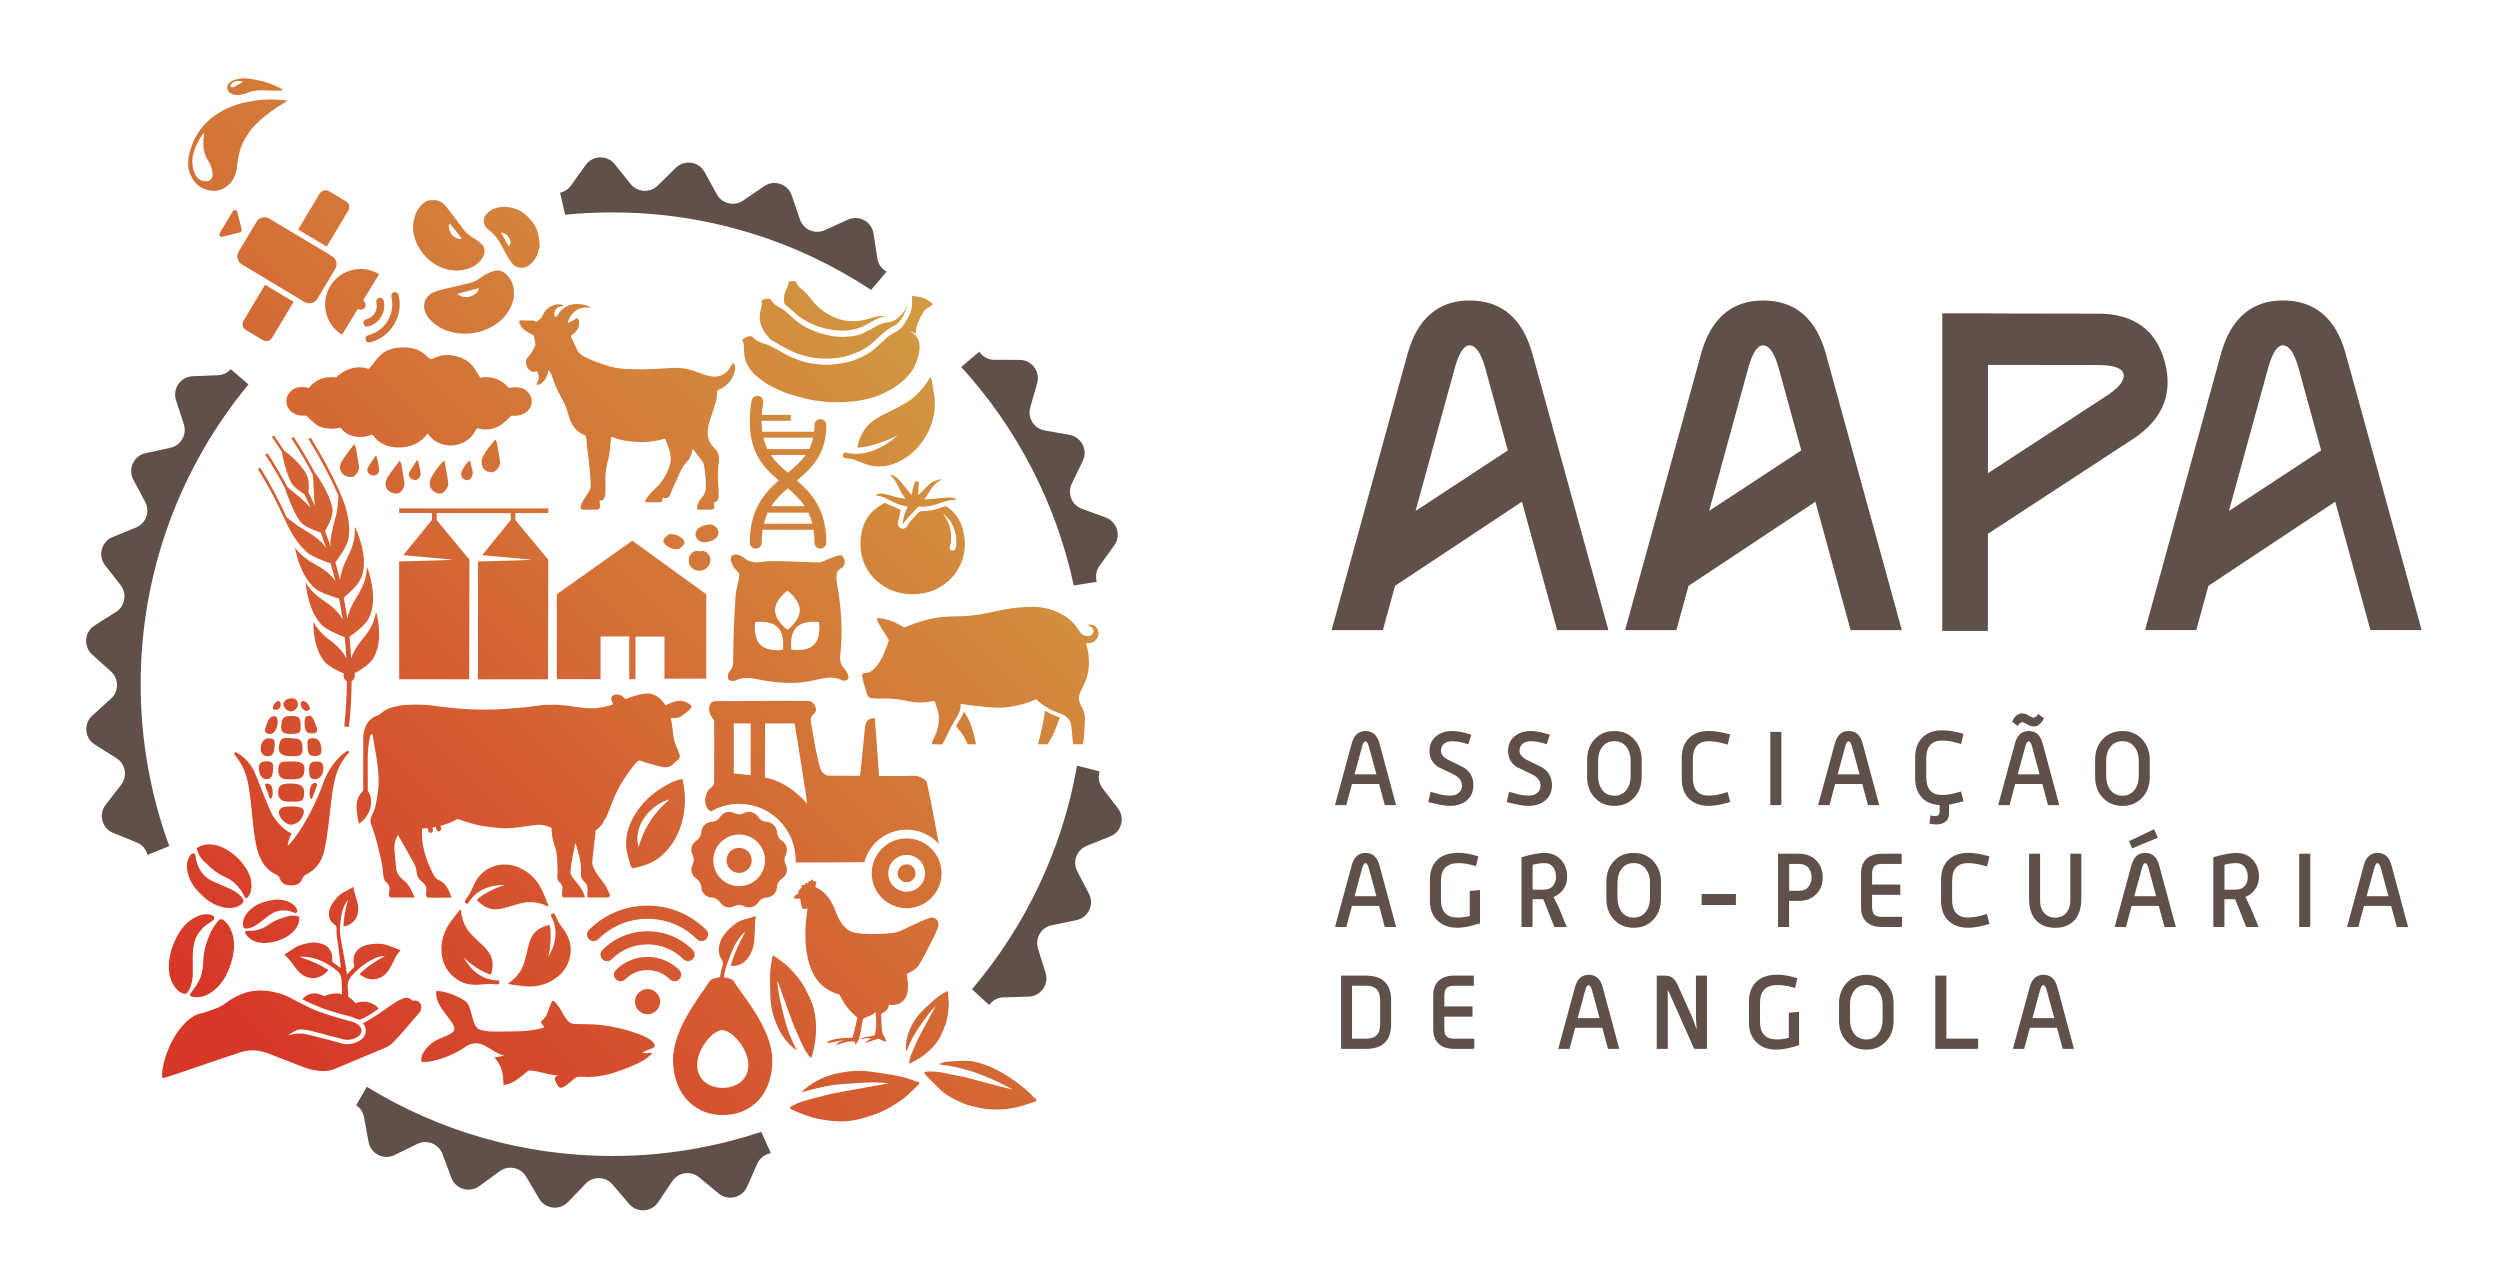 <?xml version="1.0" encoding="utf-8"?>
<!-- Generator: Adobe Illustrator 16.0.0, SVG Export Plug-In . SVG Version: 6.00 Build 0)  -->
<!DOCTYPE svg PUBLIC "-//W3C//DTD SVG 1.1//EN" "http://www.w3.org/Graphics/SVG/1.1/DTD/svg11.dtd">
<svg version="1.1" id="Layer_1" xmlns:x="http://ns.adobe.com/Extensibility/1.0/" xmlns:i="http://ns.adobe.com/AdobeIllustrator/10.0/" xmlns:graph="http://ns.adobe.com/Graphs/1.0/"
	 xmlns="http://www.w3.org/2000/svg" xmlns:xlink="http://www.w3.org/1999/xlink" x="0px" y="0px" width="70.95px"
	 height="36.005px" viewBox="2.972 1.695 70.95 36.005" enable-background="new 2.972 1.695 70.95 36.005" xml:space="preserve">
<path fill="#5F5049" d="M42.593,24.544h-0.321l-0.16-0.599H41.34l-0.16,0.599h-0.321l0.476-1.755c0.063-0.23,0.192-0.348,0.39-0.348
	c0.2,0,0.332,0.117,0.395,0.348L42.593,24.544z M42.035,23.671l-0.217-0.797c-0.025-0.094-0.06-0.142-0.096-0.142
	c-0.035,0-0.063,0.048-0.092,0.142l-0.216,0.797H42.035z"/>
<path fill="#5F5049" d="M44.602,24.409c-0.123,0.104-0.287,0.157-0.488,0.157c-0.131,0-0.336-0.037-0.61-0.109l0.067-0.289
	c0.091,0.021,0.178,0.047,0.269,0.072c0.103,0.023,0.196,0.035,0.274,0.035c0.119,0,0.207-0.028,0.269-0.088
	c0.054-0.051,0.08-0.117,0.08-0.203c0-0.125-0.08-0.229-0.239-0.312l-0.443-0.213c-0.161-0.108-0.24-0.261-0.24-0.452
	c0-0.176,0.063-0.316,0.188-0.418c0.121-0.1,0.273-0.148,0.467-0.148c0.133,0,0.308,0.035,0.533,0.107l-0.088,0.271
	c-0.174-0.06-0.322-0.088-0.445-0.088c-0.11,0-0.194,0.025-0.254,0.082c-0.049,0.049-0.076,0.113-0.076,0.192
	c0,0.104,0.08,0.194,0.24,0.271c0.269,0.13,0.418,0.203,0.443,0.224c0.16,0.116,0.239,0.276,0.239,0.483
	C44.784,24.165,44.725,24.305,44.602,24.409"/>
<path fill="#5F5049" d="M46.83,24.409c-0.123,0.104-0.286,0.157-0.488,0.157c-0.131,0-0.335-0.037-0.609-0.109l0.066-0.289
	c0.092,0.021,0.18,0.047,0.27,0.072c0.103,0.023,0.197,0.035,0.273,0.035c0.12,0,0.209-0.028,0.27-0.088
	c0.054-0.051,0.08-0.117,0.08-0.203c0-0.125-0.08-0.229-0.24-0.312l-0.443-0.213c-0.16-0.108-0.238-0.261-0.238-0.452
	c0-0.176,0.062-0.316,0.187-0.418c0.12-0.1,0.274-0.148,0.467-0.148c0.132,0,0.308,0.035,0.532,0.107l-0.088,0.271
	c-0.172-0.06-0.321-0.088-0.444-0.088c-0.11,0-0.194,0.025-0.254,0.082c-0.05,0.049-0.075,0.113-0.075,0.192
	c0,0.104,0.078,0.194,0.239,0.271c0.269,0.13,0.417,0.203,0.442,0.224c0.162,0.116,0.24,0.276,0.24,0.483
	C47.016,24.165,46.953,24.305,46.83,24.409"/>
<path fill="#5F5049" d="M49.563,23.75c0,0.23-0.069,0.424-0.207,0.575c-0.144,0.159-0.334,0.241-0.565,0.241
	c-0.237,0-0.429-0.082-0.572-0.246c-0.138-0.152-0.204-0.344-0.204-0.57v-0.493c0-0.231,0.069-0.425,0.207-0.575
	c0.143-0.16,0.332-0.24,0.569-0.24c0.231,0,0.423,0.082,0.567,0.248c0.139,0.155,0.205,0.343,0.205,0.567V23.75z M49.25,23.282
	c0-0.146-0.035-0.269-0.107-0.371c-0.086-0.12-0.201-0.181-0.354-0.181c-0.158,0-0.277,0.061-0.359,0.181
	c-0.07,0.1-0.104,0.223-0.104,0.371v0.44c0,0.148,0.034,0.271,0.104,0.375c0.082,0.118,0.201,0.18,0.359,0.18
	c0.15,0,0.268-0.062,0.354-0.18c0.072-0.104,0.107-0.229,0.107-0.375V23.282z"/>
<path fill="#5F5049" d="M52.075,24.456c-0.245,0.073-0.447,0.11-0.604,0.11c-0.254,0-0.449-0.075-0.587-0.226
	c-0.122-0.134-0.184-0.313-0.184-0.54v-0.593c0-0.226,0.062-0.406,0.184-0.543c0.138-0.147,0.333-0.224,0.587-0.224
	c0.163,0,0.364,0.031,0.603,0.099l-0.07,0.289c-0.196-0.063-0.374-0.097-0.534-0.097c-0.304,0-0.455,0.17-0.455,0.504v0.535
	c0,0.336,0.151,0.506,0.455,0.506c0.149,0,0.327-0.035,0.531-0.104L52.075,24.456z"/>
<path fill="#5F5049" d="M53.527,24.497c0,0.032-0.016,0.047-0.043,0.047h-0.271v-2.079h0.314V24.497z"/>
<path fill="#5F5049" d="M56.305,24.544h-0.32l-0.161-0.599h-0.771l-0.159,0.599H54.57l0.477-1.755
	c0.063-0.23,0.193-0.348,0.391-0.348c0.199,0,0.332,0.117,0.394,0.348L56.305,24.544z M55.746,23.671l-0.217-0.797
	c-0.025-0.094-0.059-0.142-0.096-0.142c-0.035,0-0.064,0.048-0.091,0.142l-0.217,0.797H55.746z"/>
<path fill="#5F5049" d="M58.697,24.434c-0.088,0.025-0.227,0.062-0.412,0.1v0.257c0,0.104-0.04,0.185-0.119,0.237
	c-0.066,0.043-0.148,0.065-0.245,0.065c-0.047,0-0.11-0.009-0.192-0.022l0.028-0.233c0.05,0.013,0.097,0.017,0.134,0.017
	c0.086,0,0.127-0.043,0.127-0.131v-0.181c-0.23-0.015-0.41-0.093-0.529-0.239c-0.11-0.135-0.165-0.31-0.165-0.521v-0.594
	c0-0.226,0.061-0.405,0.184-0.541c0.138-0.15,0.333-0.227,0.587-0.227c0.163,0,0.364,0.032,0.602,0.1l-0.069,0.289
	c-0.196-0.064-0.373-0.098-0.534-0.098c-0.304,0-0.455,0.17-0.455,0.505v0.535c0,0.336,0.151,0.505,0.455,0.505
	c0.149,0,0.327-0.035,0.531-0.102L58.697,24.434z"/>
<path fill="#5F5049" d="M61.414,24.544h-0.32l-0.16-0.599h-0.771l-0.159,0.599H59.68l0.477-1.755c0.063-0.23,0.193-0.348,0.39-0.348
	c0.2,0,0.333,0.117,0.394,0.348L61.414,24.544z M60.977,22.083c-0.072,0.151-0.17,0.228-0.283,0.228
	c-0.059,0-0.123-0.021-0.194-0.059c-0.069-0.041-0.114-0.063-0.13-0.063c-0.043,0-0.09,0.039-0.137,0.111l-0.158-0.129
	c0.074-0.154,0.17-0.23,0.283-0.23c0.06,0,0.123,0.021,0.192,0.063c0.073,0.038,0.118,0.059,0.132,0.059
	c0.045,0,0.09-0.035,0.135-0.107L60.977,22.083z M60.855,23.671l-0.215-0.797c-0.027-0.094-0.06-0.142-0.097-0.142
	c-0.035,0-0.063,0.048-0.092,0.142l-0.216,0.797H60.855z"/>
<path fill="#5F5049" d="M63.982,23.75c0,0.23-0.07,0.424-0.207,0.575c-0.145,0.159-0.334,0.241-0.566,0.241
	c-0.236,0-0.427-0.082-0.572-0.246c-0.138-0.152-0.205-0.344-0.205-0.57v-0.493c0-0.231,0.07-0.425,0.207-0.575
	c0.145-0.16,0.334-0.24,0.57-0.24c0.232,0,0.423,0.082,0.568,0.248c0.138,0.155,0.205,0.343,0.205,0.567V23.75z M63.67,23.282
	c0-0.146-0.035-0.269-0.107-0.371c-0.086-0.12-0.201-0.181-0.354-0.181c-0.158,0-0.277,0.061-0.359,0.181
	c-0.07,0.1-0.104,0.223-0.104,0.371v0.44c0,0.148,0.034,0.271,0.104,0.375c0.082,0.118,0.201,0.18,0.359,0.18
	c0.152,0,0.268-0.062,0.354-0.18c0.072-0.104,0.107-0.229,0.107-0.375V23.282z"/>
<path fill="#5F5049" d="M42.593,28.003h-0.321l-0.16-0.598H41.34l-0.16,0.598h-0.321l0.476-1.755c0.063-0.23,0.192-0.348,0.39-0.348
	c0.2,0,0.332,0.117,0.395,0.348L42.593,28.003z M42.035,27.13l-0.217-0.797c-0.025-0.094-0.06-0.142-0.096-0.142
	c-0.035,0-0.063,0.048-0.092,0.142l-0.216,0.797H42.035z"/>
<path fill="#5F5049" d="M44.971,27.9c-0.266,0.084-0.476,0.125-0.633,0.125c-0.249,0-0.443-0.072-0.585-0.219
	c-0.134-0.138-0.201-0.32-0.201-0.546v-0.593c0-0.23,0.062-0.415,0.188-0.546c0.137-0.149,0.347-0.224,0.625-0.224
	c0.156,0,0.344,0.033,0.563,0.101l-0.068,0.276c-0.19-0.056-0.354-0.084-0.493-0.084c-0.333,0-0.5,0.168-0.5,0.504v0.537
	c0,0.336,0.157,0.504,0.474,0.504c0.107,0,0.221-0.016,0.342-0.045V26.98l0.291-0.025V27.9H44.971z"/>
<path fill="#5F5049" d="M47.355,26.91c-0.066,0.109-0.168,0.189-0.293,0.242l0.154,0.313l0.221,0.538h-0.352l-0.314-0.789h-0.305
	v0.789h-0.314v-1.981c0.277-0.08,0.496-0.121,0.65-0.121c0.202,0,0.362,0.07,0.482,0.207c0.107,0.127,0.163,0.281,0.163,0.472
	C47.449,26.7,47.417,26.813,47.355,26.91 M47.055,26.313c-0.058-0.082-0.143-0.123-0.25-0.123c-0.104,0-0.217,0.016-0.337,0.047
	v0.707h0.31c0.119,0,0.215-0.037,0.274-0.116c0.054-0.066,0.079-0.147,0.079-0.248C47.131,26.471,47.104,26.382,47.055,26.313"/>
<path fill="#5F5049" d="M50.109,27.208c0,0.231-0.069,0.425-0.207,0.576c-0.143,0.159-0.332,0.241-0.566,0.241
	s-0.426-0.082-0.57-0.245c-0.139-0.154-0.205-0.345-0.205-0.572v-0.492c0-0.231,0.07-0.425,0.207-0.575
	c0.144-0.16,0.334-0.24,0.568-0.24s0.426,0.082,0.57,0.248c0.137,0.156,0.203,0.343,0.203,0.567V27.208z M49.799,26.741
	c0-0.146-0.035-0.269-0.107-0.371c-0.086-0.12-0.203-0.181-0.354-0.181c-0.155,0-0.276,0.061-0.358,0.181
	c-0.069,0.1-0.104,0.223-0.104,0.371v0.44c0,0.148,0.035,0.271,0.104,0.375c0.082,0.118,0.203,0.18,0.358,0.18
	c0.151,0,0.271-0.062,0.354-0.18c0.072-0.104,0.107-0.229,0.107-0.375V26.741z"/>
<rect x="51.264" y="27.066" fill="#5F5049" width="0.973" height="0.313"/>
<path fill="#5F5049" d="M54.525,27.063c-0.125,0.133-0.291,0.199-0.502,0.199h-0.277v0.741h-0.313v-2.079h0.59
	c0.211,0,0.377,0.067,0.502,0.199c0.117,0.125,0.176,0.281,0.176,0.473C54.701,26.785,54.645,26.939,54.525,27.063 M54.305,26.336
	c-0.063-0.082-0.158-0.123-0.279-0.123h-0.278v0.762h0.278c0.121,0,0.216-0.041,0.279-0.125c0.053-0.066,0.079-0.151,0.079-0.254
	C54.384,26.49,54.357,26.402,54.305,26.336"/>
<path fill="#5F5049" d="M56.952,27.956c0,0.032-0.017,0.047-0.044,0.047h-0.531c-0.189,0-0.339-0.05-0.441-0.151
	c-0.099-0.097-0.147-0.229-0.147-0.395v-0.982c0-0.341,0.207-0.551,0.59-0.551h0.563v0.289h-0.563c-0.108,0-0.185,0.026-0.226,0.079
	c-0.031,0.044-0.051,0.114-0.051,0.21v0.295h0.801v0.292h-0.801v0.339c0,0.098,0.02,0.166,0.051,0.207
	c0.041,0.053,0.117,0.079,0.226,0.079h0.575L56.952,27.956L56.952,27.956z"/>
<path fill="#5F5049" d="M59.434,27.915c-0.246,0.073-0.447,0.11-0.604,0.11c-0.254,0-0.449-0.075-0.587-0.226
	c-0.123-0.134-0.184-0.313-0.184-0.54v-0.593c0-0.226,0.061-0.406,0.184-0.543c0.138-0.147,0.333-0.224,0.587-0.224
	c0.163,0,0.364,0.031,0.603,0.099l-0.07,0.289c-0.196-0.063-0.373-0.097-0.534-0.097c-0.304,0-0.456,0.17-0.456,0.504v0.535
	c0,0.336,0.152,0.506,0.456,0.506c0.149,0,0.327-0.035,0.53-0.104L59.434,27.915z"/>
<path fill="#5F5049" d="M62.039,27.215c0,0.512-0.271,0.811-0.739,0.811c-0.467,0-0.743-0.299-0.743-0.811v-1.291h0.313v1.344
	c0,0.129,0.035,0.236,0.104,0.323c0.079,0.097,0.19,0.146,0.327,0.146c0.138,0,0.243-0.049,0.321-0.146
	c0.07-0.087,0.105-0.194,0.105-0.323v-1.344h0.313V27.215z"/>
<path fill="#5F5049" d="M64.723,28.003H64.4l-0.162-0.598h-0.771l-0.159,0.598h-0.322l0.477-1.755
	c0.063-0.23,0.191-0.348,0.389-0.348c0.201,0,0.334,0.117,0.395,0.348L64.723,28.003z M64.211,25.469l-0.73,0.303l-0.088-0.203
	l0.711-0.342L64.211,25.469z M64.163,27.13l-0.216-0.797c-0.025-0.094-0.059-0.142-0.096-0.142c-0.035,0-0.065,0.048-0.092,0.142
	l-0.216,0.797H64.163z"/>
<path fill="#5F5049" d="M66.988,26.91c-0.066,0.109-0.166,0.189-0.291,0.242l0.152,0.313l0.221,0.538h-0.35l-0.316-0.789h-0.303
	v0.789h-0.314v-1.981c0.275-0.08,0.496-0.121,0.65-0.121c0.201,0,0.361,0.07,0.481,0.207c0.108,0.127,0.163,0.281,0.163,0.472
	C67.082,26.7,67.05,26.813,66.988,26.91 M66.688,26.313c-0.058-0.082-0.143-0.123-0.25-0.123c-0.104,0-0.217,0.016-0.336,0.047
	v0.707h0.311c0.117,0,0.213-0.037,0.273-0.116c0.053-0.066,0.078-0.147,0.078-0.248C66.764,26.471,66.738,26.382,66.688,26.313"/>
<path fill="#5F5049" d="M68.538,27.956c0,0.032-0.015,0.047-0.044,0.047h-0.271v-2.079h0.315V27.956z"/>
<path fill="#5F5049" d="M71.314,28.003h-0.321l-0.161-0.598h-0.771l-0.16,0.598h-0.321l0.478-1.755
	c0.062-0.23,0.191-0.348,0.389-0.348c0.201,0,0.332,0.117,0.394,0.348L71.314,28.003z M70.757,27.13l-0.217-0.797
	c-0.024-0.094-0.06-0.142-0.097-0.142c-0.034,0-0.063,0.048-0.09,0.142l-0.217,0.797H70.757z"/>
<path fill="#5F5049" d="M42.452,30.761c0,0.468-0.239,0.701-0.718,0.701h-0.703v-2.079h0.699c0.481,0,0.722,0.234,0.722,0.701
	V30.761z M42.141,30.116c0-0.144-0.022-0.245-0.072-0.313c-0.063-0.088-0.174-0.132-0.334-0.132h-0.392v1.501h0.392
	c0.16,0,0.271-0.044,0.334-0.129c0.05-0.066,0.072-0.172,0.072-0.313V30.116z"/>
<path fill="#5F5049" d="M44.811,31.415c0,0.032-0.015,0.047-0.043,0.047h-0.531c-0.189,0-0.34-0.05-0.44-0.151
	c-0.101-0.097-0.149-0.229-0.149-0.395v-0.982c0-0.34,0.207-0.551,0.59-0.551H44.8v0.289h-0.563c-0.106,0-0.184,0.026-0.225,0.079
	c-0.031,0.044-0.05,0.114-0.05,0.21v0.295h0.8v0.292h-0.8v0.341c0,0.096,0.019,0.166,0.05,0.207
	c0.041,0.051,0.117,0.077,0.225,0.077h0.576v0.242H44.811z"/>
<path fill="#5F5049" d="M48.926,31.462h-0.32l-0.16-0.598h-0.771l-0.16,0.598h-0.32l0.476-1.755c0.063-0.23,0.192-0.348,0.39-0.348
	c0.2,0,0.332,0.117,0.395,0.348L48.926,31.462z M48.368,30.589l-0.216-0.797c-0.026-0.094-0.06-0.14-0.096-0.14
	c-0.035,0-0.064,0.046-0.093,0.14l-0.216,0.797H48.368z"/>
<path fill="#5F5049" d="M51.415,31.462h-0.362l-0.718-1.612l-0.032-0.058v1.67H49.99v-2.079h0.229c0.107,0,0.192,0.029,0.25,0.088
	c0.045,0.041,0.094,0.125,0.149,0.252l0.388,0.863l0.117,0.327l-0.02-0.327v-1.203h0.312V31.462z"/>
<path fill="#5F5049" d="M54.027,31.359c-0.266,0.084-0.478,0.125-0.633,0.125c-0.25,0-0.445-0.071-0.586-0.219
	c-0.134-0.138-0.201-0.32-0.201-0.546v-0.593c0-0.23,0.062-0.415,0.188-0.546c0.139-0.149,0.348-0.224,0.625-0.224
	c0.157,0,0.346,0.033,0.563,0.101l-0.069,0.276c-0.188-0.055-0.353-0.084-0.493-0.084c-0.333,0-0.5,0.168-0.5,0.505v0.536
	c0,0.336,0.158,0.504,0.475,0.504c0.106,0,0.222-0.016,0.342-0.045v-0.713l0.291-0.024V31.359L54.027,31.359z"/>
<path fill="#5F5049" d="M56.712,30.668c0,0.23-0.069,0.424-0.207,0.575c-0.144,0.159-0.333,0.241-0.565,0.241
	c-0.236,0-0.428-0.082-0.571-0.245c-0.138-0.153-0.205-0.345-0.205-0.571v-0.493c0-0.231,0.069-0.424,0.207-0.575
	c0.144-0.16,0.333-0.24,0.569-0.24c0.232,0,0.424,0.082,0.568,0.248c0.139,0.156,0.204,0.343,0.204,0.567V30.668z M56.4,30.2
	c0-0.146-0.035-0.269-0.108-0.37c-0.085-0.12-0.202-0.182-0.354-0.182c-0.156,0-0.276,0.062-0.358,0.182
	c-0.07,0.1-0.104,0.222-0.104,0.37v0.44c0,0.149,0.034,0.271,0.104,0.375c0.082,0.118,0.202,0.18,0.358,0.18
	c0.151,0,0.27-0.062,0.354-0.18c0.073-0.104,0.108-0.229,0.108-0.375V30.2z"/>
<path fill="#5F5049" d="M59.113,31.415c0,0.032-0.014,0.047-0.043,0.047h-1.174v-2.079h0.315v1.787h0.901V31.415L59.113,31.415z"/>
<path fill="#5F5049" d="M61.832,31.462h-0.32l-0.162-0.598h-0.771l-0.16,0.598h-0.321l0.477-1.755
	c0.063-0.23,0.191-0.348,0.389-0.348c0.201,0,0.333,0.117,0.395,0.348L61.832,31.462z M61.273,30.589l-0.217-0.797
	c-0.024-0.094-0.059-0.14-0.096-0.14c-0.035,0-0.064,0.046-0.091,0.14l-0.216,0.797H61.273z"/>
<path fill="#5F5049" d="M64.404,11.949c-0.244-0.891-0.875-1.349-1.877-1.352l-3.139-0.006v-0.003h-1.295v9.013h1.295v-2.757
	l4.112-2.686C64.35,13.604,64.654,12.866,64.404,11.949 M62.792,12.905l-3.401,2.219v-3.073l3.17,0.004
	c0.406,0.008,0.629,0.085,0.674,0.243C63.279,12.472,63.134,12.673,62.792,12.905"/>
<path fill="#5F5049" d="M53.006,10.223c-0.887,0-1.48,0.51-1.759,1.516l-2.154,7.839h1.454l0.346-1.257l3.6-2.387l0.999,3.644h1.454
	l-2.155-7.839C54.514,10.732,53.918,10.223,53.006,10.223 M51.475,16.197l1.121-4.09c0.119-0.407,0.252-0.611,0.41-0.611
	c0.171,0,0.316,0.204,0.436,0.611l0.65,2.37L51.475,16.197z"/>
<path fill="#5F5049" d="M44.677,10.223c-0.886,0-1.479,0.51-1.759,1.516l-2.155,7.839h1.455l0.345-1.257l3.601-2.387l1,3.644h1.454
	l-2.155-7.839C46.184,10.732,45.589,10.223,44.677,10.223 M43.145,16.197l1.123-4.09c0.119-0.407,0.25-0.611,0.409-0.611
	c0.171,0,0.317,0.204,0.437,0.611l0.65,2.37L43.145,16.197z"/>
<path fill="#5F5049" d="M70.244,19.577h1.454l-2.154-7.839c-0.276-1.006-0.872-1.516-1.784-1.516c-0.886,0-1.48,0.51-1.758,1.516
	l-2.154,7.839h1.453l0.346-1.257l3.599-2.387L70.244,19.577z M66.229,16.197l1.121-4.09c0.119-0.407,0.252-0.611,0.41-0.611
	c0.172,0,0.316,0.204,0.436,0.611l0.65,2.37L66.229,16.197z"/>
<path fill="#5F5049" d="M34.699,24.636l-0.438-0.571c-0.109-0.142-0.13-0.319-0.079-0.476l-0.644-0.165
	c-0.418,2.393-1.472,4.567-2.981,6.346l0.488,0.447c0.091-0.125,0.233-0.211,0.402-0.217l0.721-0.021
	c0.343-0.012,0.581-0.348,0.478-0.674l-0.216-0.688c-0.092-0.293,0.088-0.601,0.388-0.663l0.705-0.146
	c0.336-0.07,0.512-0.442,0.354-0.746l-0.332-0.641c-0.142-0.271-0.018-0.605,0.268-0.721l0.668-0.268
	C34.8,25.305,34.908,24.908,34.699,24.636"/>
<path fill="#5F5049" d="M27.872,9.033l-0.11-0.712c-0.053-0.339-0.415-0.534-0.727-0.392l-0.656,0.298
	c-0.279,0.127-0.606-0.015-0.705-0.305L25.441,7.24c-0.11-0.325-0.501-0.455-0.784-0.26l-0.594,0.407
	c-0.253,0.173-0.6,0.091-0.748-0.178l-0.347-0.632c-0.165-0.301-0.572-0.36-0.817-0.119l-0.514,0.504
	c-0.219,0.215-0.575,0.193-0.767-0.045l-0.452-0.562c-0.214-0.268-0.626-0.256-0.825,0.023l-0.419,0.586
	c-0.077,0.107-0.188,0.174-0.306,0.202l0.142,0.623c0.442-0.044,0.89-0.066,1.343-0.066c2.709,0,5.231,0.811,7.341,2.2l0.441-0.519
	C28.001,9.331,27.897,9.199,27.872,9.033"/>
<path fill="#5F5049" d="M24.576,33.816c-1.329,0.442-2.747,0.686-4.223,0.686c-2.553,0-4.94-0.719-6.973-1.964l-0.3,0.524
	c0.111,0.074,0.194,0.189,0.222,0.334l0.13,0.709c0.062,0.338,0.429,0.521,0.736,0.371l0.647-0.316
	c0.276-0.135,0.607-0.002,0.714,0.285l0.251,0.675c0.12,0.321,0.514,0.44,0.791,0.239l0.583-0.424
	c0.247-0.183,0.596-0.108,0.752,0.156l0.364,0.62c0.174,0.297,0.582,0.345,0.821,0.099l0.5-0.521
	c0.212-0.22,0.568-0.209,0.767,0.024l0.467,0.549c0.223,0.261,0.633,0.238,0.825-0.047l0.402-0.599
	c0.172-0.255,0.523-0.306,0.76-0.108l0.556,0.459c0.264,0.218,0.664,0.123,0.805-0.189l0.291-0.658
	c0.073-0.164,0.222-0.27,0.385-0.299L24.576,33.816z"/>
<path fill="#5F5049" d="M33.445,18.31l0.655-0.103c-0.044-0.147-0.024-0.313,0.074-0.451l0.421-0.584
	c0.201-0.278,0.08-0.672-0.242-0.79l-0.676-0.248c-0.288-0.105-0.422-0.437-0.288-0.712l0.313-0.648
	c0.148-0.31-0.037-0.676-0.375-0.736l-0.709-0.127c-0.303-0.054-0.491-0.357-0.408-0.651l0.197-0.692
	c0.093-0.331-0.155-0.659-0.498-0.66l-0.721-0.002c-0.179,0-0.333-0.092-0.425-0.229l-0.512,0.432
	C31.817,13.827,32.94,15.955,33.445,18.31"/>
<path fill="#5F5049" d="M9.521,12.173c-0.09,0.099-0.217,0.165-0.361,0.171l-0.721,0.028c-0.343,0.015-0.578,0.353-0.472,0.679
	l0.222,0.686c0.094,0.291-0.083,0.601-0.382,0.666l-0.704,0.153c-0.336,0.073-0.509,0.447-0.348,0.75l0.338,0.636
	c0.144,0.271,0.023,0.606-0.261,0.722l-0.666,0.274c-0.318,0.13-0.423,0.528-0.212,0.798l0.442,0.568
	c0.188,0.242,0.127,0.594-0.132,0.757l-0.609,0.385c-0.289,0.185-0.323,0.594-0.069,0.824l0.535,0.482
	c0.228,0.204,0.228,0.563,0.002,0.768L5.59,22.005c-0.254,0.229-0.217,0.642,0.074,0.822l0.61,0.383
	c0.26,0.161,0.323,0.515,0.135,0.756L5.97,24.535c-0.21,0.271-0.104,0.669,0.215,0.799l0.668,0.27
	c0.16,0.065,0.266,0.199,0.305,0.354l0.617-0.252c-0.523-1.432-0.811-2.979-0.811-4.591c0-3.229,1.148-6.194,3.06-8.51L9.521,12.173
	z"/>
<g>
	<g>
		<defs>
			<path id="SVGID_1_" d="M26.66,32.175c-0.312,0.078-0.585,0.211-0.83,0.414c-0.041,0.033-0.077,0.072-0.116,0.108
				c0.41-0.121,0.815-0.217,1.235-0.242c0.416-0.023,0.83-0.07,1.246-0.016c-0.192,0.041-0.385,0.07-0.577,0.104
				c-0.297,0.054-0.595,0.108-0.894,0.164c-0.075,0.015-0.153,0.028-0.229,0.048c-0.248,0.063-0.496,0.124-0.741,0.196
				c-0.111,0.032-0.215,0.086-0.318,0.138c-0.058,0.028-0.058,0.066,0.007,0.094c0.254,0.114,0.507,0.219,0.784,0.271
				c0.273,0.054,0.547,0.083,0.822,0.055c0.146-0.014,0.29-0.045,0.43-0.086c0.188-0.056,0.381-0.111,0.556-0.197
				c0.201-0.1,0.396-0.218,0.577-0.353c0.164-0.124,0.304-0.281,0.453-0.423c-0.004-0.014-0.011-0.026-0.016-0.038
				c-0.176-0.058-0.35-0.131-0.531-0.168c-0.273-0.058-0.553-0.095-0.83-0.136c-0.114-0.017-0.229-0.023-0.344-0.023
				C27.115,32.087,26.887,32.118,26.66,32.175 M29.824,31.827c-0.06,0.005-0.117,0.034-0.176,0.053
				c0.001,0.009,0.003,0.019,0.004,0.027c0.742,0.079,1.415,0.356,2.063,0.709c-0.106-0.025-0.213-0.05-0.319-0.076
				c-0.173-0.044-0.345-0.09-0.518-0.136c-0.178-0.047-0.354-0.1-0.535-0.141c-0.173-0.041-0.349-0.064-0.521-0.106
				c-0.183-0.043-0.364-0.064-0.551-0.05c-0.023,0.002-0.048,0.014-0.07,0.021c0.012,0.025,0.018,0.055,0.036,0.073
				c0.13,0.133,0.261,0.262,0.392,0.392c0.158,0.157,0.35,0.268,0.551,0.358c0.103,0.046,0.206,0.095,0.314,0.121
				c0.188,0.046,0.38,0.095,0.573,0.106c0.206,0.014,0.417,0.006,0.62-0.029c0.223-0.039,0.438-0.118,0.654-0.187
				c0.06-0.017,0.059-0.059,0.012-0.095c-0.013-0.01-0.026-0.016-0.035-0.025c-0.208-0.229-0.456-0.412-0.711-0.582
				c-0.236-0.156-0.487-0.289-0.761-0.373c-0.126-0.039-0.256-0.08-0.386-0.084c-0.039-0.002-0.078-0.003-0.117-0.003
				C30.17,31.803,29.998,31.816,29.824,31.827 M29.557,30.011c-0.134,0.11-0.26,0.23-0.386,0.349
				c-0.157,0.148-0.276,0.322-0.366,0.521c-0.084,0.18-0.125,0.365-0.122,0.563c0.001,0.031,0.007,0.063,0.01,0.097
				c0.099-0.244,0.209-0.478,0.359-0.688c0.148-0.211,0.287-0.429,0.475-0.607c-0.056,0.107-0.115,0.214-0.173,0.318
				c-0.09,0.164-0.178,0.33-0.266,0.494c-0.023,0.043-0.046,0.086-0.066,0.129c-0.065,0.146-0.132,0.289-0.191,0.436
				c-0.027,0.064-0.041,0.137-0.056,0.207c-0.01,0.039,0.01,0.053,0.047,0.033c0.152-0.079,0.302-0.161,0.435-0.273
				c0.131-0.111,0.251-0.232,0.344-0.376c0.05-0.076,0.09-0.157,0.124-0.241c0.048-0.111,0.094-0.226,0.12-0.344
				c0.029-0.136,0.048-0.275,0.053-0.414c0.004-0.128-0.019-0.256-0.028-0.384c-0.008-0.001-0.018-0.004-0.025-0.007
				C29.747,29.883,29.645,29.939,29.557,30.011 M15.361,29.813c-0.104,0.435,0.587,0.903,0.5,1.121
				c-0.042,0.108-0.327,0.2-0.438,0.248c-0.226,0.099-0.549,0.396-0.488,0.646c0.3,0.04,0.916-0.187,1.211-0.402
				c0.468-0.342,0.722,0.124,1.132,0.228c-0.091,0.021-0.184,0.035-0.274,0.053c0.219,0.246,0.252,0.451,0.256,0.777
				c0.344-0.018,0.629-0.379,0.719-0.402c0.093-0.025,0.313,0.042,0.41,0.061c0.126,0.024,0.305,0.086,0.432,0.063
				c-0.18,0.071-0.088,0.164-0.017,0.3c0.114,0.211,0.411-0.207,0.55-0.244c0.051-0.013,0.127-0.009,0.2-0.004
				c0.05,0.002,0.097,0.005,0.132,0.003c0.413-0.024,0.625-0.081,1.012-0.229c0.222-0.086,0.626-0.236,0.787-0.455
				c0.006-0.008-0.039-0.002-0.094,0.002c-0.087,0.008-0.198,0.016-0.157-0.03c0.026-0.028,0.314-0.108,0.316-0.149
				c0.06-0.261-0.834-0.487-1.037-0.532c-0.381-0.087-0.616-0.105-1.012-0.109H19.42c-0.23,0-0.285,0.001-0.425-0.22
				c-0.045-0.071-0.244-0.455-0.338-0.44c-0.052,0.009-0.143,0.371-0.192,0.438c-0.171,0.224-0.19,0.099-0.041,0.311
				c-0.26,0.096-0.627,0.119-0.904,0.118c-0.074,0-0.148,0.001-0.223,0.003c-0.258,0.006-0.509,0.012-0.702-0.051
				c-0.245-0.079-0.215-0.645-0.4-0.796c-0.18-0.147-0.597-0.304-0.813-0.304C15.374,29.813,15.367,29.813,15.361,29.813
				 M10.285,29.807c-0.118,0.006-0.235,0.026-0.35,0.063c-0.184,0.056-0.35,0.145-0.506,0.257c-0.115,0.085-0.237,0.16-0.375,0.205
				c-0.096,0.033-0.19,0.065-0.285,0.099c-0.095,0.031-0.199,0.039-0.284,0.092c-0.764,0.465-0.986,1.694-0.895,1.766
				c0.027,0.021,1.24-0.408,1.282-0.419c0.019-0.007,0.038-0.013,0.057-0.019c0.053-0.019,0.104-0.037,0.155-0.054
				c0.088-0.03,0.177-0.062,0.265-0.089c0.139-0.046,0.278-0.089,0.415-0.139c0.15-0.055,0.305-0.073,0.461-0.063
				c0.13,0.01,0.255,0.046,0.378,0.092c0.125,0.049,0.252,0.1,0.379,0.147c0.148,0.058,0.297,0.114,0.445,0.173
				c0.122,0.049,0.243,0.1,0.372,0.127c0.085,0.02,0.172,0.036,0.259,0.043c0.075,0.007,0.151,0.004,0.227-0.005
				c0.111-0.013,0.213-0.062,0.315-0.106c0.14-0.059,0.278-0.117,0.417-0.176c0.143-0.059,0.283-0.119,0.425-0.177
				c0.094-0.04,0.188-0.077,0.282-0.116c0.147-0.063,0.301-0.115,0.414-0.24c0.057-0.061,0.116-0.119,0.172-0.183
				c0.096-0.106,0.188-0.215,0.281-0.324c0.094-0.104,0.187-0.211,0.276-0.317c0.047-0.055,0.071-0.12,0.061-0.192
				c-0.017-0.114-0.114-0.181-0.228-0.158c-0.016,0.003-0.025,0-0.037-0.013c-0.072-0.071-0.158-0.088-0.25-0.051
				c-0.083,0.033-0.165,0.074-0.24,0.123c-0.163,0.106-0.32,0.226-0.481,0.334c-0.1,0.066-0.203,0.128-0.307,0.188
				c-0.036,0.022-0.075,0.038-0.116,0.06c0.01,0.011,0.017,0.021,0.023,0.027c0.064,0.088,0.075,0.186,0.044,0.283
				c-0.024,0.079-0.084,0.139-0.156,0.182c-0.18,0.106-0.37,0.129-0.57,0.065c-0.094-0.028-0.188-0.054-0.283-0.079
				c-0.12-0.031-0.24-0.063-0.36-0.092c-0.111-0.028-0.223-0.057-0.335-0.08c-0.096-0.021-0.194-0.018-0.291-0.005
				c-0.063,0.008-0.125,0.024-0.187,0.039c-0.032,0.007,0.234-0.166,0.319-0.166c0.12,0,0.24,0.015,0.356,0.05
				c0.087,0.025,0.174,0.045,0.261,0.066c0.059,0.016,0.115,0.033,0.174,0.049c0.084,0.021,0.171,0.043,0.255,0.064
				c0.069,0.019,0.138,0.038,0.207,0.055c0.144,0.029,0.277,0.002,0.399-0.075c0.137-0.087,0.142-0.24,0.016-0.339
				c-0.071-0.059-0.158-0.084-0.245-0.107c-0.089-0.023-0.176-0.048-0.263-0.072c-0.082-0.023-0.165-0.049-0.246-0.074
				c-0.118-0.039-0.237-0.075-0.354-0.117c-0.088-0.032-0.175-0.068-0.259-0.109c-0.118-0.056-0.233-0.115-0.351-0.175
				c-0.106-0.056-0.212-0.117-0.322-0.165c-0.118-0.051-0.241-0.087-0.368-0.116c-0.117-0.024-0.235-0.038-0.354-0.038
				C10.348,29.803,10.317,29.805,10.285,29.807 M21.098,29.87c-0.14,0.139-0.14,0.364,0,0.504c0.139,0.14,0.364,0.14,0.504,0
				c0.141-0.14,0.141-0.365,0-0.504c-0.069-0.071-0.162-0.106-0.253-0.106C21.259,29.764,21.167,29.799,21.098,29.87 M20.452,29.223
				c-0.073,0.073-0.073,0.192,0,0.267c0.073,0.071,0.19,0.071,0.263,0c0.17-0.171,0.396-0.265,0.634-0.265
				c0.24,0,0.466,0.094,0.636,0.265c0.072,0.071,0.19,0.071,0.264,0c0.036-0.037,0.054-0.085,0.054-0.132
				c0-0.049-0.018-0.098-0.054-0.135c-0.24-0.238-0.559-0.371-0.899-0.371C21.01,28.852,20.692,28.984,20.452,29.223 M24.895,28.835
				c-0.023,0.153-0.059,0.304-0.064,0.456c-0.009,0.23-0.001,0.462,0.005,0.693c0.007,0.289,0.078,0.562,0.194,0.826
				c0.105,0.242,0.253,0.447,0.451,0.619c0.031,0.028,0.068,0.053,0.104,0.077c-0.156-0.313-0.288-0.631-0.366-0.971
				c-0.079-0.334-0.173-0.665-0.186-1.011c0.061,0.149,0.11,0.303,0.166,0.455c0.084,0.233,0.171,0.469,0.256,0.703
				c0.022,0.061,0.045,0.121,0.071,0.181c0.085,0.192,0.169,0.387,0.261,0.575c0.042,0.086,0.1,0.164,0.156,0.24
				c0.031,0.043,0.062,0.037,0.077-0.019c0.056-0.222,0.105-0.443,0.11-0.677c0.007-0.229-0.007-0.455-0.067-0.676
				c-0.032-0.115-0.078-0.229-0.131-0.339c-0.07-0.146-0.143-0.293-0.235-0.424c-0.109-0.149-0.233-0.293-0.367-0.421
				c-0.123-0.116-0.271-0.209-0.407-0.311L24.895,28.835z M20.069,28.655c-0.073,0.071-0.073,0.188,0,0.263
				c0.072,0.073,0.19,0.073,0.264,0c0.271-0.271,0.632-0.421,1.016-0.421c0.386,0,0.746,0.149,1.019,0.421
				c0.072,0.073,0.189,0.073,0.263,0c0.037-0.037,0.056-0.084,0.056-0.132s-0.019-0.095-0.056-0.131
				c-0.342-0.345-0.796-0.531-1.281-0.531S20.411,28.313,20.069,28.655 M9.175,27.818c-0.025,0.031-0.053,0.063-0.078,0.098
				c-0.069,0.091-0.128,0.191-0.173,0.298c-0.039,0.091-0.072,0.181-0.101,0.274c-0.044,0.143-0.07,0.289-0.08,0.438
				c-0.005,0.085-0.007,0.17-0.018,0.254c-0.021,0.168-0.084,0.324-0.174,0.469c-0.05,0.078-0.108,0.152-0.165,0.229
				c-0.037,0.048-0.027,0.085,0.031,0.102c0.102,0.024,0.204,0.021,0.305-0.006c0.125-0.033,0.232-0.101,0.333-0.181
				c0.091-0.074,0.168-0.162,0.235-0.257c0.064-0.092,0.117-0.191,0.16-0.294c0.053-0.13,0.1-0.265,0.128-0.402
				c0.044-0.209,0.052-0.417-0.005-0.625c-0.039-0.14-0.104-0.265-0.209-0.366c-0.014-0.013-0.027-0.025-0.041-0.037
				c-0.024-0.02-0.05-0.031-0.076-0.031C9.224,27.777,9.199,27.789,9.175,27.818 M22.757,31.926
				c-0.007-0.453,0.438-0.992,0.711-0.996c0.273-0.005,0.735,0.524,0.742,0.977c0.006,0.408-0.306,0.654-0.717,0.662H23.48
				C23.087,32.568,22.763,32.334,22.757,31.926 M24.363,27.711c-0.106,0.031-0.212,0.059-0.317,0.094
				c-0.143,0.047-0.27,0.148-0.39,0.266c-0.082,0.078-0.154,0.166-0.209,0.277c-0.101,0.202-0.106,0.416,0.007,0.58
				c0.042,0.062,0.043,0.113,0.02,0.187c-0.036,0.104-0.055,0.211-0.072,0.317c-0.132,0.01-0.255,0.049-0.302,0.123
				c-0.246,0.399-1.041,1.342-1.027,2.242c0.016,0.992,0.658,1.557,1.434,1.544c0.796-0.011,1.399-0.603,1.383-1.582
				c-0.014-0.899-0.883-1.854-1.083-2.202c-0.043-0.072-0.161-0.113-0.293-0.125c0.02-0.13,0.048-0.257,0.095-0.38
				c0.051-0.14,0.101-0.282,0.16-0.418c0.083-0.188,0.194-0.349,0.329-0.481c0.001-0.002,0.005,0,0.018-0.004
				c-0.161,0.306-0.311,0.608-0.405,0.953c0.08,0.014,0.153,0.006,0.229-0.022c0.138-0.052,0.25-0.152,0.332-0.312
				c0.075-0.147,0.108-0.31,0.113-0.477c0.005-0.155,0.012-0.311,0.021-0.464c0.003-0.044,0.016-0.087,0.025-0.138
				C24.406,27.697,24.383,27.705,24.363,27.711 M11.193,27.688c-0.04,0.006-0.079,0.021-0.119,0.032
				c-0.067,0.021-0.137,0.041-0.2,0.066c-0.107,0.041-0.206,0.096-0.297,0.163c-0.099,0.072-0.207,0.119-0.325,0.143
				c-0.094,0.02-0.189,0.023-0.284,0.02c-0.03-0.002-0.048,0.021-0.037,0.05c0.028,0.071,0.075,0.127,0.136,0.172
				c0.071,0.056,0.155,0.086,0.242,0.108c0.06,0.006,0.117,0.017,0.176,0.015c0.072-0.002,0.146-0.011,0.217-0.024
				c0.109-0.021,0.215-0.056,0.314-0.104c0.146-0.069,0.273-0.162,0.363-0.299c0.057-0.084,0.091-0.178,0.089-0.28
				c-0.001-0.021-0.018-0.047-0.035-0.051c-0.017-0.005-0.036-0.005-0.055-0.009c-0.01,0-0.021,0-0.031-0.004
				c-0.021-0.006-0.041-0.008-0.062-0.008C11.254,27.678,11.224,27.684,11.193,27.688 M8.611,27.684
				c-0.153,0.057-0.279,0.152-0.406,0.279c-0.018,0.023-0.048,0.061-0.076,0.098c-0.068,0.09-0.126,0.185-0.171,0.284
				c-0.028,0.061-0.051,0.121-0.076,0.183c-0.051,0.123-0.081,0.254-0.103,0.385c-0.01,0.063-0.015,0.126-0.016,0.188
				c-0.002,0.205,0.035,0.4,0.149,0.574c0.058,0.088,0.13,0.16,0.225,0.205c0.071,0.034,0.121,0.029,0.169-0.038
				c0.059-0.081,0.088-0.176,0.11-0.271c0.029-0.122,0.029-0.247,0.028-0.373c0-0.092-0.004-0.182-0.003-0.272
				c0.001-0.086,0.001-0.173,0.009-0.258c0.006-0.071,0.017-0.142,0.034-0.21c0.026-0.115,0.077-0.218,0.147-0.313
				c0.074-0.098,0.156-0.184,0.264-0.242c0.008-0.004,0.015-0.01,0.021-0.016c0.027-0.019,0.052-0.039,0.08-0.056
				c0.05-0.028,0.069-0.072,0.048-0.118c-0.018-0.037-0.055-0.046-0.09-0.055c-0.042-0.01-0.084-0.018-0.124-0.018
				C8.756,27.641,8.683,27.657,8.611,27.684 M18.597,27.665c0.305,0.532,0.037,1.026-0.07,1.188c0.077-0.207,0.101-0.822,0.032-0.91
				c-0.216,0.058-0.408,0.147-0.51,0.365c-0.024,0.056-0.048,0.11-0.064,0.168c-0.022,0.078-0.036,0.16-0.057,0.238
				c-0.043,0.162-0.072,0.327-0.152,0.479c-0.09,0.17-0.22,0.301-0.387,0.418c0.035,0.011,0.057,0.021,0.079,0.023
				c0.156,0.021,0.312,0.049,0.468,0.057c0.252,0.01,0.494-0.043,0.713-0.172c0.266-0.155,0.445-0.383,0.505-0.696
				c0.051-0.276-0.022-0.521-0.182-0.744c-0.055-0.078-0.11-0.154-0.161-0.235c-0.03-0.051-0.049-0.107-0.074-0.16
				c-0.022-0.045-0.042-0.064-0.067-0.064C18.649,27.618,18.625,27.633,18.597,27.665 M15.989,27.557
				c-0.095,0.125-0.198,0.245-0.282,0.379c-0.134,0.213-0.21,0.449-0.207,0.701c0.002,0.309,0.108,0.577,0.351,0.785
				c0.214,0.186,0.46,0.241,0.734,0.217c0.094-0.01,0.19-0.021,0.285-0.021c0.059-0.002,0.118,0.011,0.177,0.015
				c0.09,0.007,0.113-0.024,0.084-0.112c-0.611-0.002-0.906-0.479-0.993-0.653c0.142,0.17,0.595,0.466,0.772,0.483
				c0.058-0.218,0.075-0.43-0.063-0.625c-0.035-0.05-0.07-0.098-0.112-0.141c-0.057-0.059-0.12-0.109-0.18-0.169
				c-0.118-0.118-0.245-0.226-0.337-0.371c-0.102-0.162-0.151-0.339-0.169-0.543C16.021,27.525,16.003,27.539,15.989,27.557
				 M19.686,28.085c-0.072,0.073-0.072,0.19,0,0.265c0.072,0.072,0.191,0.071,0.265,0c0.771-0.772,2.028-0.772,2.8,0
				c0.073,0.071,0.191,0.071,0.264,0c0.036-0.037,0.055-0.086,0.055-0.134c0-0.047-0.019-0.095-0.055-0.131
				c-0.459-0.459-1.061-0.688-1.665-0.688C20.747,27.396,20.145,27.626,19.686,28.085 M10.662,27.244
				c-0.08,0.017-0.158,0.039-0.236,0.063c-0.115,0.038-0.223,0.096-0.316,0.174c-0.039,0.03-0.075,0.066-0.109,0.104
				c-0.063,0.07-0.104,0.151-0.128,0.244c-0.007,0.05-0.011,0.103,0.003,0.155c0.008,0.037,0.027,0.063,0.067,0.063
				c0.028,0.002,0.058-0.001,0.086-0.007c0.109-0.023,0.205-0.081,0.294-0.148c0.105-0.078,0.211-0.158,0.317-0.238
				c0.077-0.055,0.162-0.094,0.257-0.111c0.058-0.011,0.113-0.014,0.173-0.009c0.09,0.005,0.174,0.03,0.256,0.065
				c0.022,0.01,0.043,0.01,0.062-0.004c0.02-0.013,0.027-0.031,0.022-0.054c-0.006-0.024-0.015-0.048-0.027-0.069
				c-0.063-0.107-0.163-0.168-0.276-0.207c-0.065-0.021-0.133-0.033-0.202-0.039c-0.022,0-0.044-0.002-0.065-0.002
				C10.778,27.227,10.72,27.232,10.662,27.244 M12.951,26.895c-0.083,0.045-0.167,0.088-0.248,0.135
				c-0.111,0.063-0.195,0.16-0.271,0.268c-0.051,0.071-0.091,0.148-0.112,0.236c-0.038,0.16,0.007,0.309,0.142,0.396
				c0.05,0.032,0.063,0.068,0.061,0.122c-0.011,0.164,0.025,0.323,0.049,0.484c0.024,0.187,0.045,0.375,0.067,0.563
				c0.002,0.021,0.003,0.039,0.005,0.063c-0.008-0.003-0.015-0.004-0.021-0.009c-0.068-0.049-0.136-0.1-0.204-0.146
				c-0.019-0.012-0.018-0.023-0.018-0.047c0.001-0.066,0.003-0.134-0.016-0.195c-0.046-0.162-0.156-0.254-0.309-0.293
				c-0.094-0.023-0.19-0.039-0.284-0.023c-0.187,0.025-0.367,0.076-0.526,0.191c-0.067,0.051-0.141,0.09-0.212,0.135
				c-0.006,0.004-0.011,0.01-0.011,0.01c0.061,0.064,0.125,0.125,0.181,0.191c0.056,0.066,0.1,0.145,0.153,0.211
				c0.1,0.131,0.224,0.226,0.381,0.258c0.073,0.015,0.147,0.013,0.219-0.008c0.112-0.029,0.207-0.093,0.288-0.181
				c0.024-0.024,0.021-0.041-0.007-0.055c-0.099-0.054-0.195-0.114-0.297-0.161c-0.117-0.055-0.238-0.096-0.357-0.143
				c-0.034-0.014-0.071-0.022-0.106-0.033c0.001-0.006,0.002-0.014,0.003-0.021c0.084,0.009,0.17,0.007,0.254,0.021
				c0.298,0.05,0.557,0.194,0.793,0.39c0.082,0.067,0.114,0.165,0.119,0.27c0.007,0.132,0.009,0.263,0.012,0.393
				c-0.014-0.003-0.027-0.009-0.043-0.012c0.001-0.014-0.151-0.022-0.152-0.016c-0.114,0.008-0.218,0.033-0.304,0.078
				c-0.058-0.021-0.106-0.048-0.157-0.062c-0.176-0.048-0.325,0-0.453,0.126c-0.018,0.017-0.013,0.023,0.005,0.033
				c0.064,0.031,0.127,0.066,0.191,0.097c0.106,0.047,0.211,0.089,0.317,0.131c0.059,0.024,0.119,0.046,0.18,0.065
				c0.104,0.033,0.205,0.063,0.309,0.094c0.056,0.016,0.111,0.031,0.167,0.046c0.07,0.019,0.144,0.032,0.215,0.056
				c0.063,0.021,0.122,0.053,0.185,0.074c0.015,0.006,0.033,0.008,0.049,0.004c0.029-0.01,0.06-0.023,0.09-0.038
				c0.115-0.05,0.221-0.12,0.325-0.189c0.04-0.027,0.079-0.058,0.118-0.085c-0.072-0.096-0.229-0.18-0.357-0.193
				c-0.097-0.012-0.189,0-0.28,0.032c-0.021,0.007-0.029,0.003-0.04-0.011c-0.046-0.058-0.098-0.104-0.158-0.144
				c-0.01-0.006-0.02-0.009-0.029-0.015c0-0.002,0-0.002,0-0.002c-0.006-0.082-0.005-0.162-0.016-0.241
				c-0.019-0.149,0.03-0.267,0.126-0.371c0.123-0.13,0.252-0.252,0.398-0.349c0.157-0.104,0.323-0.182,0.508-0.201
				c0.008-0.001,0.015-0.001,0.021,0.002c-0.255,0.142-0.5,0.296-0.718,0.514c0.033,0.025,0.064,0.051,0.098,0.069
				c0.143,0.082,0.295,0.104,0.45,0.047c0.123-0.044,0.223-0.129,0.293-0.246c0.054-0.089,0.098-0.183,0.144-0.276
				c0.046-0.093,0.098-0.184,0.169-0.259c0.003-0.003,0.003-0.006,0.007-0.013c-0.046-0.018-0.09-0.035-0.135-0.053
				c-0.072-0.027-0.146-0.057-0.217-0.082c-0.106-0.039-0.217-0.057-0.327-0.049c-0.072,0.004-0.146,0.011-0.216,0.021
				c-0.127,0.021-0.243,0.069-0.334,0.171c-0.098,0.108-0.118,0.239-0.095,0.383c0.004,0.022,0.011,0.043,0.015,0.067
				c0.001,0.007,0,0.019-0.006,0.021c-0.066,0.069-0.135,0.139-0.205,0.209c-0.008-0.06-0.015-0.117-0.023-0.177
				c-0.025-0.141-0.05-0.28-0.075-0.422c-0.016-0.093-0.034-0.188-0.051-0.28c-0.01-0.062-0.021-0.123-0.031-0.184
				c-0.019-0.104-0.023-0.207-0.014-0.311c0.012-0.108,0.021-0.218,0.04-0.324c0.027-0.146,0.085-0.28,0.167-0.402
				c0.002-0.002,0.005-0.002,0.016-0.006c-0.066,0.245-0.124,0.486-0.124,0.742c0.071-0.008,0.133-0.029,0.19-0.065
				c0.105-0.065,0.178-0.159,0.21-0.286c0.03-0.119,0.021-0.234-0.014-0.352c-0.033-0.108-0.063-0.215-0.092-0.323
				c-0.008-0.03-0.007-0.063-0.009-0.101C12.985,26.875,12.968,26.885,12.951,26.895 M25.997,26.665
				c-0.017,0.051-0.036,0.056-0.081,0.021v0.054c0,0.018-0.007,0.026-0.025,0.024c-0.022-0.003-0.046-0.006-0.067-0.008
				c-0.004,0.055,0.003,0.055-0.068,0.055c-0.012,0-0.021,0-0.035,0c0.001,0.012,0.003,0.021,0.004,0.03
				c0,0.024-0.004,0.045-0.026,0.062c-0.044,0.029-0.063,0.074-0.068,0.127c-0.002,0.018-0.006,0.027-0.027,0.037
				c-0.047,0.021-0.082,0.055-0.103,0.103c-0.001,0.003-0.002,0.007-0.002,0.011c-0.001,0.002,0.001,0.004,0.002,0.014
				c0.049,0.002,0.099,0.006,0.15,0.006c0.034,0,0.03,0,0.036,0.035c0.01,0.063,0.02,0.129,0.035,0.19
				c0.016,0.062,0.083,0.084,0.141,0.056c0.009-0.004,0.018-0.01,0.027-0.015c-0.004,0.038-0.01,0.074-0.014,0.11
				c-0.007,0.056-0.015,0.111-0.021,0.168c-0.026,0.213-0.032,0.427-0.024,0.641c0.003,0.1,0.016,0.196,0.03,0.293
				c0.012,0.092,0.025,0.184,0.05,0.273c0.022,0.088,0.056,0.175,0.088,0.262c0.04,0.104,0.096,0.199,0.162,0.289
				c0.092,0.122,0.203,0.221,0.335,0.297c0.063,0.036,0.129,0.063,0.195,0.086c0.024,0.01,0.051,0.016,0.075,0.022
				c0.017,0.003,0.024,0.011,0.033,0.026c0.051,0.09,0.101,0.18,0.158,0.265c0.092,0.138,0.204,0.261,0.335,0.364
				c0.012,0.01,0.015,0.019,0.01,0.033c-0.018,0.071-0.034,0.146-0.052,0.219c-0.017,0.072-0.034,0.146-0.052,0.222
				c-0.008,0.03-0.02,0.06-0.026,0.087c-0.004,0.016-0.011,0.02-0.024,0.021c-0.09,0.004-0.179,0.006-0.267,0.012
				c-0.067,0.005-0.136,0.015-0.203,0.027c-0.056,0.012-0.112,0.03-0.167,0.051c-0.029,0.012-0.055,0.033-0.067,0.068
				c0.154-0.029,0.308-0.059,0.461-0.089l0.001,0.007c-0.076,0.027-0.158,0.049-0.2,0.137c0.048-0.02,0.091-0.033,0.135-0.049
				c0.089-0.031,0.181-0.053,0.273-0.058c0.04-0.002,0.08,0.006,0.12,0.009c0,0.021-0.002,0.035,0.001,0.049
				c0,0.008,0.007,0.014,0.012,0.019c0.003,0.002,0.013-0.002,0.016-0.005c0.04-0.055,0.082-0.105,0.098-0.172
				c0.015-0.066,0.026-0.135,0.04-0.202c0.016-0.095,0.03-0.188,0.047-0.282c0.006-0.036,0.021-0.064,0.056-0.078
				c0.057-0.025,0.113-0.049,0.17-0.074c0.052-0.022,0.105-0.05,0.146-0.1c0.014,0.145,0.022,0.285,0.014,0.425
				c-0.005,0.069-0.018,0.136-0.029,0.204c-0.003,0.025-0.017,0.038-0.044,0.043c-0.096,0.016-0.19,0.035-0.286,0.055
				c-0.027,0.008-0.055,0.024-0.082,0.036c0.001,0.003,0.002,0.007,0.003,0.009c0.099-0.014,0.195-0.037,0.304-0.026
				c-0.065,0.047-0.135,0.082-0.18,0.146c0.035-0.015,0.07-0.031,0.106-0.044c0.084-0.028,0.17-0.057,0.254-0.084
				c0.011-0.004,0.025-0.003,0.036,0.001c0.064,0.028,0.13,0.059,0.195,0.088c0,0,0.004,0,0.007,0
				c-0.007-0.061-0.022-0.115-0.058-0.166c-0.045-0.063-0.06-0.141-0.064-0.219c-0.007-0.119-0.009-0.24-0.019-0.359
				c-0.002-0.047,0.019-0.07,0.058-0.092c0.061-0.029,0.115-0.07,0.142-0.139c0.01-0.025,0.015-0.053,0.022-0.083
				c0.013,0.001,0.027,0.003,0.043,0.004c0.151,0.013,0.288-0.022,0.389-0.147c0.055-0.066,0.083-0.148,0.096-0.234
				c0.02-0.124,0.017-0.246-0.002-0.37c-0.008-0.043-0.014-0.086-0.02-0.124c0.064-0.036,0.13-0.066,0.189-0.105
				c0.095-0.058,0.16-0.143,0.209-0.239c0.036-0.07,0.078-0.14,0.115-0.208c0.072-0.139,0.145-0.276,0.214-0.416
				c0.041-0.083,0.082-0.166,0.119-0.251c0.022-0.054,0.046-0.107,0.053-0.162c0.011-0.081-0.02-0.152-0.093-0.197
				c-0.041-0.024-0.088-0.036-0.133-0.021c-0.087,0.029-0.173,0.062-0.257,0.098c-0.109,0.048-0.217,0.1-0.326,0.15
				c-0.069,0.033-0.139,0.064-0.209,0.1c-0.104,0.05-0.214,0.081-0.332,0.092c-0.231,0.021-0.461,0.029-0.69,0.021
				c-0.104-0.004-0.207-0.014-0.309-0.03c-0.171-0.03-0.3-0.13-0.398-0.271c-0.077-0.108-0.127-0.23-0.175-0.354
				c-0.075-0.194-0.173-0.379-0.332-0.522c-0.063-0.06-0.136-0.107-0.217-0.142c-0.018-0.007-0.028-0.015-0.02-0.039
				c0.013-0.042,0.021-0.086,0.031-0.133c-0.021,0-0.042,0.002-0.063,0c-0.012-0.002-0.024-0.008-0.032-0.017
				c-0.016-0.017-0.027-0.034-0.043-0.055C26.002,26.645,26,26.656,25.997,26.665 M16.972,26.286
				c-0.266,0.093-0.438,0.278-0.555,0.526c-0.039,0.088-0.078,0.176-0.123,0.26c-0.028,0.051-0.069,0.096-0.101,0.144
				c-0.053,0.076-0.036,0.111,0.054,0.13c0.308-0.527,0.869-0.545,1.063-0.531c-0.218,0.035-0.728,0.3-0.805,0.427
				c0.158,0.157,0.334,0.278,0.572,0.259c0.06-0.005,0.12-0.014,0.177-0.029c0.08-0.02,0.157-0.048,0.235-0.068
				c0.162-0.045,0.32-0.103,0.492-0.106c0.189-0.007,0.368,0.038,0.554,0.125c-0.007-0.036-0.009-0.06-0.019-0.081
				c-0.06-0.145-0.112-0.294-0.186-0.432c-0.117-0.225-0.285-0.408-0.504-0.532c-0.168-0.095-0.343-0.147-0.524-0.147
				C17.195,26.227,17.084,26.245,16.972,26.286 M28.448,26.48c0,0.141,0.112,0.254,0.255,0.254c0.14,0,0.253-0.113,0.253-0.254
				s-0.113-0.256-0.253-0.256C28.561,26.227,28.448,26.341,28.448,26.48 M8.407,25.93c-0.021,0.021-0.042,0.047-0.058,0.072
				c-0.08,0.137-0.085,0.283-0.056,0.432c0.015,0.086,0.045,0.168,0.083,0.246c0.046,0.092,0.099,0.18,0.167,0.256
				c0.067,0.075,0.14,0.148,0.215,0.217C8.872,27.257,9,27.34,9.144,27.395c0.06,0.021,0.122,0.039,0.184,0.055
				c0.115,0.025,0.229,0.019,0.348-0.012c0.06-0.022,0.119-0.052,0.169-0.1c0.034-0.033,0.052-0.07,0.029-0.115
				c-0.017-0.031-0.038-0.062-0.062-0.089c-0.096-0.104-0.217-0.175-0.346-0.229c-0.152-0.066-0.305-0.133-0.458-0.201
				c-0.108-0.049-0.205-0.119-0.283-0.211c-0.047-0.057-0.085-0.117-0.116-0.184c-0.051-0.103-0.075-0.211-0.086-0.322
				c-0.004-0.03-0.016-0.055-0.043-0.066c-0.01-0.005-0.021-0.007-0.03-0.007C8.436,25.912,8.42,25.918,8.407,25.93 M23.591,26.114
				c0,0.196,0.161,0.354,0.359,0.354c0.196,0,0.356-0.158,0.356-0.354c0-0.198-0.16-0.358-0.356-0.358
				C23.752,25.756,23.591,25.916,23.591,26.114 M8.597,25.738c-0.022,0.014-0.043,0.049-0.036,0.068
				c0.008,0.021,0.018,0.043,0.026,0.065c0.004,0.011,0.013,0.022,0.017,0.037c0.015,0.063,0.057,0.116,0.096,0.166
				c0.031,0.041,0.072,0.075,0.111,0.11c0.064,0.061,0.127,0.123,0.195,0.181c0.111,0.091,0.232,0.164,0.362,0.223
				c0.141,0.063,0.26,0.153,0.36,0.269c0.077,0.092,0.14,0.191,0.193,0.301c0.018,0.035,0.053,0.039,0.078,0.009
				c0.061-0.074,0.093-0.16,0.105-0.255c0.016-0.112-0.004-0.223-0.032-0.334c-0.029-0.067-0.054-0.137-0.093-0.2
				C9.933,26.3,9.88,26.225,9.821,26.155c-0.091-0.106-0.195-0.2-0.311-0.281c-0.167-0.117-0.347-0.199-0.554-0.213
				c-0.02-0.002-0.037-0.003-0.056-0.003C8.794,25.658,8.691,25.68,8.597,25.738 M28.18,26.48c0-0.289,0.234-0.523,0.523-0.523
				c0.287,0,0.521,0.234,0.521,0.523c0,0.287-0.233,0.521-0.521,0.521C28.414,27.002,28.18,26.768,28.18,26.48 M27.712,26.48
				c0,0.547,0.443,0.988,0.991,0.988c0.546,0,0.99-0.441,0.99-0.988c0-0.549-0.444-0.991-0.99-0.991
				C28.155,25.489,27.712,25.934,27.712,26.48 M23.215,26.111c0-0.404,0.33-0.732,0.735-0.732c0.405,0,0.732,0.328,0.732,0.732
				s-0.327,0.733-0.732,0.733C23.545,26.845,23.215,26.518,23.215,26.111 M23.41,24.877c-0.055,0.084-0.145,0.137-0.244,0.141
				c-0.158,0.01-0.284,0.137-0.292,0.293c-0.005,0.1-0.057,0.189-0.14,0.242c-0.134,0.088-0.18,0.258-0.107,0.4
				c0.045,0.088,0.045,0.191,0,0.281c-0.072,0.14-0.026,0.313,0.107,0.396c0.083,0.055,0.135,0.145,0.14,0.244
				c0.008,0.158,0.134,0.284,0.292,0.292c0.1,0.005,0.189,0.058,0.244,0.142c0.085,0.133,0.258,0.18,0.398,0.105
				c0.088-0.045,0.193-0.045,0.281,0c0.141,0.072,0.313,0.025,0.399-0.105c0.054-0.084,0.144-0.137,0.243-0.142
				c0.157-0.008,0.283-0.134,0.292-0.292c0.006-0.1,0.058-0.189,0.141-0.244c0.133-0.085,0.179-0.258,0.106-0.396
				c-0.045-0.09-0.045-0.193,0-0.281c0.072-0.143,0.026-0.313-0.106-0.4c-0.083-0.053-0.135-0.144-0.141-0.242
				c-0.009-0.156-0.135-0.283-0.292-0.293c-0.1-0.004-0.189-0.057-0.243-0.141c-0.06-0.09-0.158-0.141-0.261-0.141
				c-0.046,0-0.095,0.012-0.139,0.033c-0.088,0.047-0.193,0.047-0.281,0c-0.045-0.021-0.093-0.033-0.14-0.033
				C23.566,24.736,23.468,24.786,23.41,24.877 M11.242,24.583c-0.006,0-0.012,0-0.019,0c-0.077,0-0.155,0.001-0.224,0.022
				c-0.055,0.018-0.104,0.071-0.112,0.127c-0.021,0.147,0.188,0.367,0.336,0.367c0.142,0,0.298-0.109,0.355-0.277
				c0.045-0.129,0.013-0.197-0.127-0.223c-0.065-0.014-0.132-0.018-0.199-0.018L11.242,24.583L11.242,24.583z M10.505,24.014
				c0.049,0.131,0.085,0.227,0.134,0.357c0.098-0.016,0.074-0.271,0.047-0.346c-0.023-0.061-0.087-0.094-0.134-0.094
				C10.511,23.932,10.482,23.957,10.505,24.014 M10.868,24.191c0,0.168,0.086,0.256,0.3,0.256c0.055,0,0.109,0,0.164,0
				c0.232-0.002,0.271-0.045,0.271-0.283c0-0.206-0.191-0.232-0.381-0.232C10.921,23.932,10.868,24.002,10.868,24.191
				 M11.793,24.008c-0.049,0.123-0.053,0.363,0.032,0.363c0.048-0.128,0.102-0.27,0.149-0.396c0-0.041-0.028-0.063-0.063-0.063
				C11.87,23.912,11.819,23.941,11.793,24.008 M21.979,24.381c-0.44,0.361-0.731,0.811-0.884,1.359
				C20.912,25.115,21.475,24.503,21.979,24.381 M21.637,24.132c-0.228,0.156-0.423,0.351-0.579,0.577
				c-0.211,0.309-0.341,0.646-0.313,1.021c0.012,0.188,0.084,0.377,0.134,0.563c0.004,0.018,0.05,0.04,0.072,0.037
				c0.311-0.061,0.599-0.16,0.84-0.389c0.214-0.203,0.366-0.441,0.469-0.711c0.134-0.354,0.175-0.725,0.136-1.103
				c-0.01-0.106-0.035-0.212-0.056-0.327C22.064,23.857,21.846,23.989,21.637,24.132 M11.941,23.307
				c-0.131-0.005-0.203,0.069-0.197,0.225c0.01,0.26,0.04,0.275,0.201,0.273c0.106-0.002,0.207-0.148,0.205-0.304
				c-0.002-0.129-0.042-0.194-0.185-0.194C11.958,23.307,11.95,23.307,11.941,23.307 M11.223,23.305c-0.033,0-0.065,0.002-0.098,0
				c-0.008,0-0.016,0-0.023,0c-0.174,0-0.236,0.063-0.233,0.264c-0.003,0.151,0.095,0.221,0.151,0.229
				c0.14,0.021,0.284,0.021,0.423,0c0.058-0.008,0.141-0.077,0.151-0.132c0.062-0.271-0.018-0.36-0.29-0.36
				C11.277,23.305,11.25,23.305,11.223,23.305 M10.534,23.3c-0.153,0.003-0.22,0.05-0.214,0.208
				c0.007,0.161,0.088,0.294,0.192,0.297c0.154,0.006,0.205-0.063,0.208-0.303c0.019-0.119-0.009-0.202-0.177-0.202H10.534z
				 M12.15,23.907c-0.456,1.237-1.016,1.827-1.014,1.79c0.017-0.186,0.115-0.353,0.115-0.353c-0.172-0.045-0.476-0.354-0.577-0.573
				c-0.103-0.222-0.366-0.881-0.455-1.111c-0.109-0.288-0.354-0.525-0.563-0.622c-0.024,0.022-0.02,0.019-0.043,0.041
				c0.073,0.112,0.159,0.218,0.222,0.335c0.173,0.32,0.21,0.678,0.253,1.031c0.049,0.404,0.071,0.814,0.149,1.213
				c0.07,0.355,0.218,0.688,0.576,0.859c0.041,0.021,0.085,0.063,0.098,0.104c0.051,0.146,0.152,0.196,0.296,0.201
				c0.151,0.003,0.28-0.021,0.343-0.188c0.019-0.048,0.062-0.099,0.105-0.119c0.295-0.138,0.461-0.399,0.522-0.688
				c0.104-0.487,0.146-0.989,0.207-1.485c0.054-0.422,0.122-0.837,0.4-1.178c0.034-0.042,0.067-0.082,0.103-0.124
				c-0.014-0.015-0.025-0.029-0.039-0.043C12.677,23.085,12.348,23.372,12.15,23.907 M10.581,22.648
				c-0.133,0.011-0.226,0.147-0.207,0.354c0.005,0.055,0.076,0.134,0.128,0.146c0.184,0.041,0.251-0.047,0.266-0.309
				c0.009-0.14-0.03-0.191-0.15-0.191C10.605,22.648,10.594,22.648,10.581,22.648 M11.838,22.646c-0.152,0-0.148,0.101-0.138,0.188
				c0.002,0.265,0.044,0.32,0.22,0.317c0.116,0,0.18-0.041,0.175-0.176c-0.011-0.228-0.086-0.328-0.249-0.332h-0.008V22.646z
				 M10.924,22.732c-0.002,0.006-0.004,0.011-0.005,0.017c-0.091,0.269,0.003,0.406,0.276,0.406c0.011,0,0.021,0,0.031,0
				c0.043,0,0.088,0,0.131-0.001c0.183-0.004,0.209-0.077,0.199-0.256c0.001-0.059-0.013-0.235-0.176-0.24
				c-0.079-0.003-0.176-0.023-0.263-0.023C11.03,22.635,10.955,22.655,10.924,22.732 M10.621,22.085
				c-0.055,0.075-0.084,0.173-0.116,0.265c-0.037,0.112,0.002,0.176,0.152,0.176c0.062,0,0.122-0.084,0.155-0.147
				c0.032-0.06,0.041-0.139,0.039-0.208c-0.002-0.052-0.008-0.127-0.059-0.146c-0.01-0.004-0.021-0.006-0.034-0.006
				C10.708,22.018,10.646,22.049,10.621,22.085 M10.952,22.354c-0.001,0.172,0.178,0.166,0.27,0.17c0.298,0,0.282-0.058,0.282-0.24
				c0-0.219-0.046-0.271-0.271-0.271C11.011,22.011,10.955,22.082,10.952,22.354 M11.671,22.023
				c-0.045,0.02-0.063,0.158-0.054,0.236c0.013,0.112,0.018,0.258,0.193,0.248c0.15,0.006,0.188-0.045,0.143-0.188
				c-0.014-0.047-0.03-0.073-0.054-0.139c-0.035-0.104-0.083-0.174-0.161-0.174C11.718,22.009,11.695,22.014,11.671,22.023
				 M30.108,22.283c-0.011,0.021,0.128,0.181,0.146,0.206c0.069,0.093,0.123,0.194,0.165,0.303c0.003,0.011,0.015,0.024,0.023,0.024
				c0.074,0.004,0.149,0.002,0.229,0.002c-0.054-0.264-0.139-0.676-0.345-0.922C30.274,22.042,30.184,22.155,30.108,22.283
				 M32.43,22.818c0.092,0,0.178,0.002,0.263,0c0.009-0.002,0.022-0.012,0.027-0.021c0.055-0.095,0.111-0.189,0.158-0.288
				c0.037-0.081,0.132-0.347,0.165-0.431c0.008-0.021,0-0.03-0.017-0.038c-0.104-0.021-0.163-0.054-0.24-0.09
				c-0.04-0.021-0.076-0.048-0.16-0.085C32.605,22.132,32.5,22.566,32.43,22.818 M10.742,21.83c0.195,0.057,0.248-0.176,0.148-0.237
				c-0.005-0.002-0.011-0.003-0.018-0.003C10.785,21.59,10.656,21.791,10.742,21.83 M23.797,23.645v-1.418h0.479v1.469
				L23.797,23.645z M24.68,23.759l0.006-1.532h0.838c0,0,0.369,2.26,0.353,2.281C25.876,24.508,25.412,23.898,24.68,23.759
				 M23.295,21.593c-0.24,0-0.269,0.306-0.055,0.548c0,0,0.006,1.176-0.001,1.764c-0.001,0.053-0.05,0.123-0.099,0.154
				c-0.124,0.082-0.198,0.342-0.126,0.514c0.038,0.089,0.089,0.131,0.14,0.147c0.234-0.134,0.506-0.212,0.796-0.212
				c0.886,0,1.604,0.719,1.604,1.606c0,0.018-0.003,0.036-0.003,0.056c0.505,0,1.363,0.002,1.953-0.006
				c0.14-0.531,0.622-0.923,1.198-0.923c0.363,0,0.688,0.157,0.916,0.407c-0.103-0.547-0.233-1.264-0.341-1.746
				c-0.019-0.076-0.155-0.146-0.25-0.176c-0.099-0.029-0.318-0.009-0.318-0.009H27.92l-0.12-1.64
				c-0.211-0.006-0.27,0.123-0.284,0.287c-0.034,0.421-0.134,1.349-0.134,1.349l-0.899-0.005c0,0-0.182-0.016-0.239-0.229
				c-0.118-0.424-0.162-0.756-0.241-1.188c-0.02-0.114-0.065-0.229,0.073-0.342c0.131-0.108,0.005-0.361-0.173-0.361
				c-0.194-0.001-0.388-0.002-0.58-0.002C24.646,21.588,23.97,21.593,23.295,21.593 M11.547,21.592
				c-0.012,0.016-0.025,0.029-0.037,0.043c-0.041,0.07,0.099,0.338,0.247,0.194c0.044-0.068-0.091-0.242-0.183-0.242
				C11.564,21.587,11.556,21.589,11.547,21.592 M11.23,21.511c-0.127,0.009-0.24,0.099-0.207,0.207
				c0.018,0.063,0.072,0.152,0.207,0.168c0.129-0.016,0.189-0.118,0.194-0.175c0.011-0.107-0.042-0.2-0.174-0.2
				C11.243,21.511,11.237,21.511,11.23,21.511 M21.245,21.379c-0.013,0.004-0.026,0.01-0.039,0.012
				c-0.062,0.015-0.126,0.022-0.187,0.041c-0.1,0.029-0.197,0.066-0.299,0.102c-0.002-0.003-0.009-0.008-0.015-0.016
				c-0.004-0.004-0.008-0.01-0.012-0.015c-0.074-0.073-0.16-0.112-0.268-0.093c-0.086,0.017-0.121,0.076-0.095,0.163
				c0.009,0.03,0.018,0.062,0.029,0.092c0.008,0.021,0.003,0.024-0.017,0.032c-0.144,0.046-0.29,0.08-0.44,0.094
				c-0.194,0.018-0.385-0.006-0.575-0.032c-0.09-0.012-0.178-0.026-0.267-0.039c-0.055-0.007-0.109-0.009-0.164-0.013
				c-0.065-0.005-0.131-0.012-0.194-0.014c-0.037-0.002-0.074,0.006-0.112,0.006c-0.023,0.001-0.047,0-0.07,0
				c-0.038,0-0.077-0.001-0.115,0.002c-0.139,0.015-0.276,0.037-0.413,0.053c-0.116,0.014-0.231,0.026-0.347,0.034
				c-0.221,0.017-0.442,0.036-0.663,0.043c-0.431,0.013-0.859-0.008-1.285-0.056c-0.116-0.014-0.231-0.028-0.347-0.041
				c-0.104-0.015-0.205-0.032-0.31-0.035c-0.18-0.008-0.36-0.01-0.54,0c-0.117,0.006-0.235,0.031-0.35,0.057
				c-0.142,0.032-0.272,0.096-0.381,0.194c-0.035,0.032-0.073,0.047-0.114,0.063c-0.162,0.061-0.263,0.18-0.323,0.336
				c-0.044,0.118-0.052,0.243-0.052,0.367c0,0.463,0,0.924,0,1.385c0,0.027-0.009,0.043-0.027,0.063
				c-0.031,0.029-0.059,0.063-0.08,0.098c-0.069,0.119-0.09,0.254-0.081,0.391c0.007,0.099,0.023,0.197,0.039,0.298
				c0.006,0.04,0.021,0.079,0.032,0.118c0.011-0.006,0.016-0.01,0.021-0.012c0.006-0.004,0.011-0.009,0.015-0.012
				c0.134-0.105,0.23-0.238,0.278-0.402c0.027-0.095,0.034-0.189,0.021-0.287c-0.009-0.073-0.031-0.145-0.079-0.203
				c-0.009-0.012-0.01-0.03-0.01-0.045c-0.001-0.279,0-0.559-0.001-0.838c-0.002-0.217,0.014-0.433,0.059-0.645
				c0.006-0.027,0.019-0.055,0.031-0.08c0.005-0.009,0.02-0.014,0.029-0.021c0.007,0.013,0.018,0.021,0.02,0.033
				c0.016,0.092,0.03,0.184,0.045,0.274c0.019,0.104,0.04,0.209,0.056,0.315c0.021,0.146,0.043,0.289,0.057,0.437
				c0.017,0.206,0.021,0.413-0.012,0.619c-0.022,0.137-0.042,0.274-0.075,0.409c-0.021,0.082-0.064,0.156-0.098,0.234
				c-0.026,0.065-0.048,0.133-0.029,0.204c0.008,0.036,0.027,0.068,0.04,0.104c0.044,0.141,0.089,0.279,0.13,0.423
				c0.029,0.103,0.054,0.208,0.078,0.312c0.027,0.122,0.059,0.244,0.08,0.367c0.016,0.094,0.02,0.189,0.031,0.285
				c0.011,0.076,0.024,0.148,0.092,0.201c0.081,0.064,0.098,0.156,0.076,0.256c-0.007,0.027-0.012,0.057-0.009,0.084
				c0.006,0.073,0.022,0.086,0.095,0.086h0.586h0.048c-0.021-0.049-0.034-0.091-0.056-0.13c-0.042-0.082-0.08-0.165-0.135-0.239
				c-0.042-0.058-0.102-0.104-0.156-0.15c-0.104-0.09-0.168-0.196-0.181-0.332c-0.013-0.146-0.021-0.293-0.038-0.438
				c-0.018-0.147-0.008-0.291,0.062-0.426c0.01-0.019,0.021-0.038,0.034-0.063c0.016,0.027,0.024,0.047,0.034,0.066
				c0.139,0.242,0.277,0.484,0.412,0.729c0.038,0.07,0.069,0.146,0.076,0.229c0.011,0.127,0.058,0.235,0.163,0.313
				c0.099,0.071,0.139,0.164,0.113,0.285c-0.008,0.031-0.006,0.067,0.002,0.098c0.006,0.021,0.005,0.059,0.045,0.059
				c0.072,0.001,0.146,0.005,0.221,0.004c0.143,0,0.285-0.002,0.427-0.004c0.009,0,0.017-0.001,0.029-0.003
				c-0.055-0.118-0.089-0.243-0.171-0.342c-0.028-0.033-0.059-0.066-0.092-0.091c-0.039-0.029-0.083-0.051-0.125-0.074
				c-0.084-0.047-0.125-0.127-0.165-0.213c-0.078-0.163-0.15-0.328-0.198-0.502c-0.023-0.082-0.046-0.164-0.061-0.248
				c-0.016-0.082-0.024-0.166-0.029-0.252c-0.005-0.074-0.001-0.151-0.001-0.228c0.061-0.007,0.11-0.012,0.162-0.018
				c0.006,0.026,0.011,0.05,0.015,0.071c0.007,0.047,0.035,0.068,0.08,0.061c0.039-0.007,0.06-0.044,0.052-0.086
				c-0.016-0.07-0.016-0.07,0.054-0.075c0.009-0.001,0.018-0.001,0.029-0.002c0.006,0.026,0.008,0.056,0.021,0.076
				c0.011,0.021,0.029,0.044,0.05,0.047c0.019,0.004,0.047-0.01,0.063-0.024c0.031-0.027,0.016-0.064,0.006-0.099
				c-0.008-0.021-0.013-0.036,0.02-0.044c0.149-0.038,0.292-0.091,0.426-0.171c0.014-0.007,0.034-0.011,0.049-0.007
				c0.122,0.037,0.243,0.082,0.367,0.117c0.115,0.03,0.233,0.063,0.353,0.08c0.146,0.024,0.295,0.037,0.442,0.053
				c0.2,0.018,0.4,0,0.599-0.028c0.153-0.021,0.307-0.045,0.461-0.06c0.141-0.017,0.276,0.02,0.407,0.072
				c0.011,0.004,0.021,0.021,0.022,0.032c0.007,0.083,0.009,0.166,0.021,0.247c0.006,0.051,0.024,0.098,0.039,0.148
				c0.023,0.082,0.054,0.162,0.07,0.246c0.016,0.08,0.021,0.164,0.028,0.246c0.007,0.092,0.011,0.186,0.013,0.275
				c0.001,0.072-0.008,0.145-0.007,0.216c0.001,0.054,0.013,0.101,0.058,0.14c0.075,0.064,0.104,0.148,0.079,0.25
				c-0.009,0.039-0.007,0.082-0.003,0.123c0.007,0.058,0.018,0.063,0.074,0.063h0.579c-0.01-0.027-0.019-0.051-0.025-0.072
				c-0.032-0.088-0.073-0.171-0.129-0.244c-0.064-0.084-0.136-0.162-0.198-0.25c-0.033-0.045-0.069-0.097-0.064-0.156
				c0.008-0.102,0.021-0.201,0.038-0.301c0.015-0.099,0.036-0.191,0.055-0.287c0.015-0.075,0.03-0.151,0.044-0.227
				c0.004-0.001,0.008-0.001,0.01-0.001c0.029,0.104,0.059,0.206,0.088,0.31c0.049,0.176,0.072,0.354,0.063,0.535
				c-0.001,0.019,0,0.035,0,0.055c0.002,0.072,0.028,0.133,0.084,0.18c0.097,0.08,0.12,0.184,0.1,0.304
				c-0.005,0.038-0.004,0.078-0.002,0.117c0.001,0.026,0.014,0.041,0.047,0.04c0.092-0.001,0.186-0.001,0.278-0.001
				c0.047,0,0.094,0,0.142,0c0.01,0,0.02,0,0.029,0.001c0.053,0.002,0.108,0.002,0.154-0.045c-0.012-0.033-0.026-0.071-0.043-0.107
				c-0.038-0.078-0.069-0.16-0.119-0.229c-0.092-0.126-0.197-0.244-0.271-0.384c-0.045-0.084-0.088-0.168-0.076-0.269
				c0.006-0.05,0.01-0.099,0.014-0.146c0.009-0.088,0.018-0.178,0.028-0.264c0.016-0.125,0.032-0.25,0.048-0.377
				c0.002-0.015,0.005-0.031,0.001-0.045c-0.009-0.027,0.006-0.042,0.024-0.056c0.033-0.024,0.068-0.05,0.098-0.079
				c0.017-0.016,0.021-0.044,0.039-0.055c0.035-0.023,0.052-0.055,0.063-0.092c0.006-0.018,0.015-0.035,0.024-0.051
				c0.019-0.027,0.044-0.053,0.058-0.085c0.054-0.129,0.107-0.258,0.156-0.389c0.067-0.174,0.144-0.343,0.235-0.505
				c0.133-0.237,0.292-0.456,0.468-0.662c0.044-0.05,0.073-0.059,0.143-0.034c0.075,0.027,0.151,0.056,0.229,0.077
				c0.12,0.033,0.239,0.059,0.359,0.088c0.126,0.032,0.232,0.003,0.321-0.094c0.033-0.035,0.071-0.064,0.108-0.094
				c0.048-0.035,0.08-0.102,0.063-0.149c-0.025-0.076-0.053-0.151-0.086-0.224c-0.059-0.127-0.094-0.26-0.104-0.4
				c-0.008-0.105-0.025-0.211-0.04-0.318c-0.005-0.031-0.015-0.064-0.023-0.102c0.035,0,0.067,0.002,0.099,0
				c0.078-0.006,0.154-0.02,0.221-0.069c0.058-0.045,0.117-0.087,0.173-0.135c0.031-0.026,0.057-0.058,0.081-0.091
				c0.018-0.024,0.019-0.055-0.006-0.076c-0.031-0.027-0.064-0.053-0.103-0.07c-0.122-0.061-0.25-0.068-0.378-0.022
				c-0.08,0.026-0.156,0.063-0.238,0.097c-0.012-0.015-0.021-0.031-0.032-0.047c-0.076-0.109-0.166-0.2-0.292-0.248
				c-0.037-0.016-0.075-0.027-0.113-0.04L21.245,21.379L21.245,21.379z M11.868,19.34L11.868,19.34L11.868,19.34z M32.286,18.917
				c-0.154,0-0.308,0.01-0.462,0.024c-0.122,0.01-0.243,0.031-0.363,0.055c-0.13,0.023-0.259,0.055-0.389,0.081
				c-0.105,0.021-0.21,0.041-0.316,0.057c-0.117,0.018-0.234,0.035-0.352,0.043c-0.144,0.009-0.285,0.008-0.428,0.013
				c-0.202,0.006-0.405,0.023-0.604,0.071c-0.127,0.031-0.253,0.064-0.377,0.105c-0.112,0.037-0.22,0.085-0.33,0.127
				c-0.016,0.006-0.038,0.008-0.052,0c-0.085-0.045-0.166-0.099-0.253-0.138c-0.146-0.068-0.301-0.104-0.459-0.121
				c-0.028-0.003-0.041,0.009-0.035,0.033c0.011,0.043,0.02,0.089,0.043,0.125c0.09,0.151,0.186,0.299,0.279,0.448
				c0.006,0.011,0.009,0.029,0.006,0.04c-0.021,0.062-0.041,0.121-0.063,0.181c-0.066,0.191-0.15,0.375-0.279,0.532
				c-0.084,0.105-0.174,0.2-0.326,0.201c-0.063,0-0.099,0.047-0.084,0.114c0.01,0.05,0.021,0.097,0.035,0.145
				c0.032,0.115,0.063,0.231,0.102,0.344c0.019,0.058,0.06,0.102,0.121,0.109c0.07,0.01,0.142,0.02,0.213,0.016
				c0.209-0.014,0.417-0.002,0.623,0.031c0.126,0.021,0.249,0.055,0.375,0.069c0.177,0.024,0.354,0.006,0.53-0.028
				c0.05-0.01,0.056-0.01,0.071,0.039c0.026,0.075,0.051,0.151,0.074,0.229c0.041,0.134,0.037,0.271,0.016,0.404
				c-0.021,0.133-0.069,0.256-0.127,0.375c-0.019,0.039-0.035,0.08-0.051,0.121c-0.014,0.043-0.003,0.057,0.042,0.057
				c0.082,0.002,0.165,0,0.251,0c0.046-0.096,0.094-0.192,0.144-0.286c0.071-0.142,0.141-0.281,0.224-0.414
				c0.076-0.124,0.148-0.248,0.149-0.399c0.001-0.017,0.005-0.031,0.007-0.051c0.092,0.016,0.181,0.032,0.27,0.043
				c0.161,0.02,0.321,0.033,0.481,0.05c0.237,0.026,0.473,0.027,0.707-0.016c0.132-0.024,0.263-0.056,0.392-0.095
				c0.094-0.027,0.183-0.069,0.273-0.104c0.01-0.004,0.025-0.002,0.031,0.004c0.117,0.132,0.375,0.274,0.433,0.302
				c0.095,0.043,0.197,0.072,0.293,0.116c0.134,0.063,0.231,0.162,0.252,0.316c0.018,0.125,0.026,0.251,0.037,0.377
				c0.005,0.053,0.01,0.104,0.015,0.155h0.284c0.009-0.065,0.021-0.129,0.024-0.193c0.012-0.171,0.025-0.342,0.029-0.514
				c0.003-0.11-0.019-0.221-0.072-0.321c-0.031-0.058-0.063-0.119-0.083-0.183c-0.036-0.109-0.005-0.213,0.045-0.313
				c0.042-0.087,0.089-0.172,0.124-0.261c0.059-0.149,0.095-0.306,0.099-0.466c0.002-0.109-0.002-0.221-0.016-0.327
				c-0.013-0.099-0.042-0.19-0.065-0.289c0.009,0,0.022,0,0.036,0.001c0.059,0.001,0.117-0.008,0.17-0.035
				c0.127-0.068,0.193-0.246,0.111-0.382c-0.067-0.108-0.17-0.122-0.289-0.111c0.039,0.02,0.075,0.035,0.108,0.054
				c0.054,0.032,0.086,0.098,0.075,0.147c-0.013,0.062-0.065,0.113-0.131,0.121c-0.112,0.013-0.196-0.034-0.258-0.122
				c-0.044-0.062-0.082-0.129-0.13-0.185c-0.167-0.199-0.381-0.33-0.62-0.419c-0.179-0.064-0.365-0.102-0.556-0.103L32.286,18.917
				L32.286,18.917z M11.645,18.225L11.645,18.225 M24.549,19.991c-0.216-0.216-0.144-0.639-0.144-0.639s0.422-0.071,0.638,0.145
				c0.216,0.217,0.145,0.639,0.145,0.639s-0.067,0.013-0.161,0.013C24.884,20.146,24.68,20.122,24.549,19.991 M25.432,20.136
				c0,0-0.071-0.422,0.146-0.639c0.215-0.216,0.638-0.145,0.638-0.145s0.071,0.423-0.145,0.639
				c-0.131,0.131-0.334,0.155-0.477,0.155C25.499,20.146,25.432,20.136,25.432,20.136 M24.968,19.013
				c0-0.306,0.351-0.554,0.351-0.554s0.35,0.248,0.35,0.554c0,0.306-0.35,0.554-0.35,0.554S24.968,19.318,24.968,19.013
				 M23.729,17.478c-0.046,0.1-0.003,0.174,0.043,0.276c0.032,0.077,0.191,0.191,0.185,0.262c-0.021,0.201-0.097,0.398-0.11,0.601
				c-0.037,0.566-0.063,1.136-0.066,1.703c-0.001,0.164,0.021,0.307-0.11,0.436c-0.045,0.043-0.051,0.159-0.024,0.223
				c0.012,0.033,0.146,0.056,0.199,0.027c0.255-0.125,0.503-0.056,0.758-0.009c0.437,0.079,0.874,0.112,1.317,0.035
				c0.318-0.056,0.637-0.194,0.961-0.024c0.006,0.003,0.015,0.001,0.037,0.003c0.118,0.005,0.156-0.065,0.113-0.184
				c-0.021-0.054-0.052-0.106-0.091-0.146c-0.117-0.121-0.141-0.258-0.121-0.42c0.068-0.583,0.033-1.163-0.051-1.742
				c-0.043-0.296-0.136-0.59,0.065-0.69c0.202-0.101,0.093-0.403-0.04-0.376c-0.122,0.024-0.238,0.084-0.355,0.126
				c-0.076,0.028-0.152,0.079-0.229,0.078c-0.467-0.009-0.933-0.042-1.398-0.037c-0.267,0.002-0.446,0.134-0.767-0.122
				c-0.049-0.03-0.115-0.066-0.186-0.066C23.816,17.432,23.771,17.444,23.729,17.478 M22.646,17.358
				c-0.054,0.03-0.1,0.094-0.115,0.153c-0.037,0.139,0.007,0.272,0.133,0.344c0.105,0.058,0.237,0.042,0.336-0.017
				c0.117-0.067,0.162-0.243,0.108-0.363c-0.051-0.11-0.165-0.18-0.279-0.129c-0.002-0.002-0.005-0.002-0.007-0.004
				c-0.02-0.01-0.041-0.014-0.065-0.014C22.717,17.329,22.675,17.341,22.646,17.358 M11.343,17.232
				C11.342,17.232,11.342,17.232,11.343,17.232C11.342,17.232,11.342,17.232,11.343,17.232 M18.774,18.56v2.408h1.242v-1.211h0.814
				v1.216l0.177-0.003v-1.209h0.823v1.194h1.186V18.56l-2.099-1.521L18.774,18.56z M21.914,16.89
				c-0.027,0.026-0.054,0.053-0.082,0.078c-0.163,0.155,0.307,0.411,0.45,0.276l0.082-0.078c0.13-0.125-0.146-0.314-0.335-0.314
				C21.983,16.852,21.942,16.863,21.914,16.89 M23.042,16.586c-0.037,0.009-0.073,0.02-0.109,0.028
				c-0.122,0.033-0.253,0.146-0.216,0.288c0.034,0.133,0.182,0.213,0.313,0.178c0.037-0.01,0.073-0.021,0.109-0.029
				c0.122-0.033,0.253-0.146,0.216-0.288c-0.028-0.11-0.137-0.186-0.25-0.186C23.085,16.577,23.063,16.58,23.042,16.586
				 M14.3,16.122v0.132h0.931v0.194L14.42,17.45l1.389,0.126c-0.019,0.019-1.506,0.052-1.509,0.052v3.345h1.988l0.006-3.396
				l-0.93-1.122v-0.2h2.104v0.195l-0.81,1.001l1.389,0.126c-0.019,0.019-1.507,0.052-1.51,0.052v3.346h1.988l0.007-3.396
				L17.6,16.455v-0.199h0.932v-0.132H14.3V16.122z M29.979,17.315c-0.049-0.018-0.065-0.058-0.05-0.109
				c0.048-0.15,0.045-0.301,0.023-0.454c-0.025-0.165-0.092-0.313-0.197-0.444c-0.004-0.005-0.005-0.011-0.007-0.017
				c0.004-0.002,0.007-0.006,0.011-0.008c0.052,0.056,0.108,0.108,0.157,0.168c0.095,0.121,0.146,0.261,0.177,0.411
				c0.021,0.099,0.023,0.197,0.019,0.298c-0.002,0.035-0.012,0.071-0.022,0.104c-0.013,0.036-0.045,0.058-0.081,0.058
				C29.999,17.321,29.988,17.319,29.979,17.315 M28.055,15.982c-0.117,0.061-0.227,0.133-0.32,0.227
				c-0.166,0.17-0.267,0.371-0.313,0.603c-0.044,0.222-0.042,0.441,0.007,0.658c0.05,0.215,0.149,0.409,0.293,0.579
				c0.14,0.162,0.307,0.285,0.498,0.374c0.155,0.07,0.317,0.111,0.487,0.128c0.214,0.022,0.426,0.003,0.632-0.059
				c0.154-0.045,0.297-0.116,0.428-0.211c0.241-0.176,0.412-0.403,0.511-0.688c0.065-0.191,0.09-0.392,0.071-0.594
				c-0.009-0.104-0.03-0.211-0.06-0.313c-0.024-0.085-0.063-0.165-0.104-0.244c-0.082-0.155-0.202-0.277-0.349-0.373
				c-0.013-0.008-0.036-0.011-0.051-0.006c-0.063,0.019-0.123,0.043-0.185,0.063c-0.155,0.053-0.315,0.074-0.479,0.076
				c-0.02,0.001-0.045,0.01-0.061,0.022c-0.041,0.035-0.079,0.072-0.114,0.113c-0.077,0.09-0.166,0.17-0.22,0.279
				c-0.033,0.064-0.105,0.096-0.171,0.077c-0.065-0.021-0.112-0.095-0.099-0.167c0.024-0.118,0.052-0.236,0.079-0.359
				c-0.004-0.003-0.014-0.009-0.024-0.013c-0.117-0.051-0.231-0.104-0.349-0.151c-0.026-0.011-0.05-0.032-0.079-0.032
				C28.076,15.974,28.064,15.976,28.055,15.982 M28.244,15.173c0.006,0.011,0.009,0.026,0.017,0.034
				c0.075,0.074,0.138,0.157,0.184,0.253c0.034,0.073,0.069,0.148,0.109,0.219c0.032,0.056,0.073,0.106,0.111,0.159
				c-0.005,0.002-0.007,0.005-0.011,0.005c-0.01,0-0.019-0.001-0.027-0.002c-0.146-0.013-0.284-0.054-0.423-0.095
				c-0.064-0.019-0.129-0.037-0.194-0.042c-0.052-0.005-0.104,0.01-0.156,0.019c-0.009,0-0.016,0.016-0.023,0.023
				c0.01,0.004,0.019,0.012,0.03,0.014c0.059,0.016,0.122,0.021,0.176,0.043c0.095,0.039,0.185,0.09,0.278,0.134
				c0.102,0.05,0.207,0.096,0.319,0.115c0.034,0.006,0.069,0.016,0.105,0.024c-0.098,0.151-0.126,0.317-0.149,0.485
				c0.004,0.003,0.011,0.004,0.016,0.006c0.019-0.031,0.033-0.064,0.058-0.091c0.115-0.129,0.231-0.257,0.351-0.383
				c0.013-0.012,0.037-0.021,0.056-0.02c0.135,0.007,0.268-0.008,0.398-0.043c0.081-0.021,0.16-0.05,0.238-0.076
				c0.122-0.04,0.244-0.075,0.374-0.073c0.007,0,0.014-0.004,0.033-0.01c-0.024-0.015-0.038-0.032-0.056-0.035
				c-0.05-0.011-0.102-0.028-0.151-0.023c-0.139,0.007-0.273,0.024-0.41,0.035c-0.092,0.01-0.186,0.017-0.279,0.022
				c-0.005,0.001-0.01-0.004-0.015-0.004c0.041-0.062,0.084-0.116,0.12-0.176c0.074-0.126,0.156-0.245,0.283-0.328
				c0.024-0.018,0.05-0.034,0.077-0.054c-0.01-0.006-0.014-0.01-0.017-0.01c-0.007-0.001-0.014-0.001-0.02,0
				c-0.065,0.022-0.134,0.038-0.194,0.068c-0.102,0.049-0.172,0.135-0.248,0.215c-0.051,0.055-0.108,0.105-0.161,0.157
				c-0.006-0.001-0.01-0.003-0.015-0.006c0.004-0.077,0.008-0.156,0.012-0.233c0.002-0.032,0.013-0.067,0.007-0.098
				c-0.003-0.02-0.029-0.04-0.049-0.05c-0.027-0.01-0.052,0.006-0.063,0.035c-0.017,0.045-0.034,0.092-0.046,0.14
				c-0.017,0.067-0.029,0.139-0.044,0.214c-0.011-0.009-0.02-0.015-0.025-0.021c-0.082-0.1-0.165-0.199-0.246-0.301
				c-0.081-0.102-0.166-0.199-0.293-0.245c-0.008-0.002-0.017-0.002-0.024-0.002h-0.013V15.173z M14.003,15.191
				c-0.076,0.117-0.136,0.243-0.042,0.39c0.068,0.104,0.283,0.164,0.368,0.085c0.083-0.079,0.137-0.175,0.118-0.296
				c-0.026-0.16-0.053-0.321-0.081-0.48c-0.006-0.036-0.026-0.069-0.046-0.126C14.206,14.915,14.096,15.048,14.003,15.191
				 M14.612,15.055c-0.06,0.083-0.05,0.162,0.024,0.221c0.038,0.03,0.107,0.051,0.152,0.036c0.09-0.024,0.129-0.107,0.118-0.197
				c-0.013-0.113-0.044-0.225-0.067-0.336c-0.014-0.005-0.025-0.011-0.039-0.015C14.738,14.861,14.678,14.959,14.612,15.055
				 M15.49,14.849c-0.069,0.086-0.144,0.171-0.201,0.265c-0.075,0.118-0.15,0.238-0.108,0.395c0.029,0.11,0.211,0.232,0.319,0.189
				c0.115-0.047,0.21-0.19,0.192-0.317c-0.029-0.2-0.069-0.397-0.108-0.62C15.543,14.799,15.513,14.821,15.49,14.849 M16.067,15.108
				c-0.039,0.13,0.081,0.238,0.204,0.207c0.061-0.017,0.146-0.137,0.11-0.262c-0.023-0.093-0.046-0.186-0.075-0.295
				C16.197,14.857,16.108,14.972,16.067,15.108 M13.434,14.928c-0.059,0.084-0.048,0.164,0.026,0.223
				c0.038,0.029,0.106,0.049,0.151,0.036c0.091-0.025,0.13-0.109,0.117-0.198c-0.013-0.112-0.043-0.225-0.065-0.336
				c-0.013-0.005-0.027-0.01-0.039-0.015C13.561,14.735,13.501,14.833,13.434,14.928 M12.712,14.723
				c-0.075,0.117-0.136,0.243-0.041,0.39c0.067,0.104,0.283,0.164,0.367,0.085c0.084-0.079,0.139-0.175,0.119-0.296
				c-0.025-0.16-0.052-0.321-0.081-0.481c-0.006-0.035-0.026-0.068-0.047-0.124C12.916,14.446,12.805,14.579,12.712,14.723
				 M17.03,14.179c-0.007,0-0.011,0-0.013,0.003c-0.133,0.172-0.289,0.326-0.364,0.538c-0.039,0.115,0.005,0.278,0.107,0.333
				c0.056,0.03,0.128,0.051,0.188,0.042c0.12-0.018,0.228-0.17,0.214-0.296c-0.022-0.18-0.056-0.358-0.087-0.538
				c-0.005-0.028-0.023-0.056-0.034-0.082C17.038,14.179,17.033,14.179,17.03,14.179 M10.712,14.065
				c-0.017,0.011-0.02,0.035-0.008,0.054c0.091,0.131,0.179,0.264,0.264,0.397c0.038,0.186,0.118,0.589,0.267,0.869
				c0.07,0.13,0.256,0.261,0.375,0.337c0.062,0.126,0.119,0.253,0.177,0.383c-0.085-0.098-0.177-0.188-0.286-0.278
				c-0.125-0.105-0.27-0.225-0.366-0.303c-0.17-0.321-0.354-0.636-0.555-0.941c-0.011-0.019-0.036-0.024-0.054-0.013
				c-0.019,0.011-0.022,0.035-0.012,0.053c0.195,0.297,0.374,0.601,0.539,0.911c0.073,0.207,0.232,0.682,0.44,0.965
				c0.11,0.145,0.428,0.258,0.58,0.31c0.054,0.147,0.105,0.295,0.153,0.444c-0.041-0.066-0.086-0.127-0.133-0.171
				c-0.158-0.146-0.311-0.254-0.505-0.364c-0.156-0.088-0.352-0.239-0.477-0.335c-0.212-0.477-0.459-0.94-0.738-1.39
				c-0.012-0.019-0.035-0.023-0.053-0.012c-0.019,0.01-0.024,0.032-0.014,0.051c0.262,0.418,0.493,0.851,0.695,1.295
				c0.001-0.001,0.126,0.264,0.154,0.321c0.122,0.233,0.301,0.531,0.545,0.732c0.148,0.121,0.503,0.25,0.659,0.312
				c0.048,0.166,0.092,0.334,0.133,0.504c-0.03-0.049-0.063-0.096-0.1-0.135c-0.153-0.163-0.297-0.254-0.504-0.367
				c-0.366-0.199-0.54-0.451-0.548-0.462c0.009,0.02,0.125,0.781,0.573,1.162c0.157,0.13,0.526,0.241,0.683,0.289
				c0.039,0.198,0.072,0.399,0.102,0.602c-0.025-0.051-0.054-0.1-0.086-0.143c-0.139-0.178-0.271-0.279-0.466-0.409
				c-0.349-0.231-0.498-0.498-0.504-0.509c0.008,0.019,0.052,0.79,0.463,1.209c0.144,0.145,0.501,0.286,0.651,0.348
				c0.021,0.204,0.035,0.408,0.045,0.611c-0.019-0.047-0.043-0.093-0.069-0.134c-0.121-0.174-0.241-0.277-0.422-0.413
				c-0.322-0.24-0.439-0.498-0.444-0.507c0.005,0.017-0.036,0.733,0.333,1.152c0.106,0.118,0.365,0.245,0.536,0.325
				c-0.009,0.02-0.013,0.041-0.012,0.063c0.001,0.066,0.038,0.124,0.093,0.148c-0.002,0.429-0.027,0.856-0.074,1.287
				c0.044,0.004,0.089,0.008,0.133,0.012c0.049-0.436,0.074-0.868,0.076-1.301c0.054-0.027,0.092-0.086,0.092-0.155
				c0-0.022-0.004-0.045-0.012-0.065c0.169-0.091,0.42-0.25,0.514-0.396c0.352-0.524,0.1-1.358,0.095-1.352
				c0,0-0.025,0.337-0.298,0.673c-0.149,0.185-0.252,0.313-0.349,0.508c-0.023,0.045-0.041,0.095-0.056,0.145
				c-0.011-0.207-0.025-0.413-0.047-0.618c0.138-0.092,0.453-0.327,0.551-0.527c0.297-0.592-0.052-1.465-0.058-1.456
				c0,0,0.015,0.361-0.22,0.744c-0.129,0.21-0.216,0.355-0.293,0.572c-0.02,0.053-0.031,0.108-0.04,0.165
				c-0.029-0.204-0.063-0.406-0.103-0.608c0.129-0.103,0.422-0.363,0.5-0.569c0.242-0.612-0.187-1.452-0.189-1.444
				c-0.001,0,0.046,0.361-0.152,0.761c-0.108,0.219-0.183,0.372-0.239,0.595c-0.014,0.053-0.021,0.109-0.025,0.166
				c-0.041-0.171-0.085-0.341-0.133-0.509c0.104-0.132,0.325-0.444,0.366-0.647c0.07-0.33-0.008-0.72-0.104-1.005
				c-0.021-0.067-0.149-0.376-0.149-0.376c-0.231-0.508-0.496-1.002-0.793-1.479c-0.014-0.021-0.039-0.028-0.057-0.019
				c-0.018,0.011-0.023,0.036-0.01,0.056c0.314,0.508,0.593,1.031,0.833,1.57c-0.005,0.172-0.027,0.437-0.078,0.614
				c-0.063,0.222-0.107,0.408-0.14,0.623c-0.011,0.063-0.01,0.14-0.002,0.219c-0.051-0.151-0.103-0.301-0.157-0.449
				c0.084-0.135,0.241-0.438,0.207-0.634c-0.061-0.374-0.36-0.839-0.502-1.026c-0.177-0.334-0.37-0.66-0.579-0.98
				c-0.014-0.02-0.038-0.026-0.057-0.014c-0.017,0.011-0.021,0.034-0.009,0.055c0.213,0.325,0.41,0.659,0.59,1.001
				c0.014,0.129,0.027,0.32,0.031,0.486c0.005,0.144,0.015,0.271,0.028,0.4c-0.057-0.129-0.117-0.257-0.18-0.384
				c0.015-0.14,0.018-0.37-0.056-0.506c-0.155-0.294-0.487-0.571-0.641-0.683c-0.087-0.136-0.175-0.269-0.268-0.4
				c-0.008-0.012-0.021-0.02-0.033-0.02C10.726,14.059,10.719,14.061,10.712,14.065 M24.759,16.244h1.154
				c0.046,0.096,0.084,0.2,0.113,0.315h-1.377C24.677,16.445,24.714,16.34,24.759,16.244 M25.331,15.551
				c0.177,0.153,0.346,0.312,0.478,0.51H24.86C24.99,15.861,25.155,15.703,25.331,15.551 M24.847,14.607h0.988
				c-0.134,0.189-0.311,0.345-0.503,0.503C25.148,14.955,24.977,14.8,24.847,14.607 M24.639,14.116h1.408
				c-0.025,0.119-0.061,0.227-0.109,0.323h-1.187C24.703,14.343,24.666,14.235,24.639,14.116 M24.305,13.059
				c-0.053,0.219-0.054,0.595-0.054,0.611c0,0.881,0.397,1.298,0.82,1.661c-0.418,0.367-0.82,0.833-0.82,1.766
				c0,0.093,0.076,0.168,0.169,0.168c0.093,0,0.169-0.075,0.169-0.168c0-0.134,0.01-0.255,0.027-0.366h1.442
				c0.019,0.11,0.028,0.232,0.028,0.366c0,0.093,0.076,0.168,0.168,0.168c0.094,0,0.17-0.075,0.17-0.168
				c0-0.942-0.414-1.4-0.833-1.765c0.424-0.355,0.833-0.751,0.833-1.574c0-0.094-0.076-0.169-0.17-0.169
				c-0.092,0-0.168,0.075-0.168,0.169c0,0.067-0.006,0.128-0.012,0.189h-1.47c-0.011-0.087-0.017-0.179-0.017-0.277v-0.033h0.828
				v-0.168h-0.822c0.005-0.113,0.018-0.246,0.038-0.332c0.021-0.091-0.034-0.181-0.125-0.203c-0.013-0.003-0.025-0.005-0.04-0.005
				C24.391,12.929,24.323,12.981,24.305,13.059 M28.862,13.005c-0.19,0.15-0.4,0.242-0.604,0.351c-0.1,0.053-0.203,0.097-0.302,0.15
				c-0.072,0.04-0.144,0.087-0.21,0.137c-0.273,0.198-0.382,0.466-0.447,0.748c0.168,0.044,0.897-0.187,1.157-0.352
				c-0.203,0.188-0.821,0.684-1.509,0.494c-0.084,0.097-0.077,0.143,0.026,0.164c0.069,0.013,0.145,0.015,0.208,0.035
				c0.106,0.033,0.206,0.076,0.308,0.117c0.291,0.116,0.602,0.123,0.953-0.034c0.396-0.18,0.678-0.477,0.868-0.856
				c0.154-0.309,0.211-0.625,0.189-0.928c-0.014-0.189-0.057-0.369-0.087-0.554c-0.005-0.025-0.019-0.05-0.035-0.088
				C29.235,12.635,29.072,12.836,28.862,13.005 M14.24,11.565c-0.182,0.022-0.341,0.089-0.464,0.201
				c-0.121,0.113-0.214,0.255-0.328,0.394c0.004,0.001-0.025,0.003-0.049-0.005c-0.32-0.104-0.68,0.036-0.891,0.255
				c-0.311-0.049-0.573,0.054-0.773,0.295c-0.242-0.061-0.43-0.014-0.55,0.135c-0.104,0.129-0.114,0.309-0.026,0.444
				c0.1,0.156,0.289,0.228,0.508,0.206c0.103,0.093,0.185,0.19,0.289,0.261c0.179,0.12,0.47,0.135,0.683,0.082
				c0.215,0.307,0.645,0.305,0.887,0.198c0.019,0.01,0.035,0.024,0.05,0.044c0.202,0.26,0.499,0.344,0.827,0.314
				c0.292-0.025,0.54-0.158,0.709-0.396c0.111,0.186,0.295,0.289,0.511,0.332c0.324,0.064,0.688-0.104,0.833-0.394
				c0.027-0.053,0.038-0.091,0.125-0.07c0.218,0.052,0.429,0.013,0.612-0.108c0.104-0.069,0.188-0.167,0.293-0.261
				c0.223,0.023,0.416-0.049,0.517-0.204c0.09-0.136,0.078-0.315-0.028-0.445c-0.122-0.147-0.312-0.193-0.559-0.136
				c-0.21-0.247-0.487-0.351-0.814-0.293c-0.075-0.119-0.135-0.232-0.215-0.33c-0.155-0.188-0.371-0.28-0.635-0.309
				c-0.184-0.02-0.343,0.025-0.496,0.095c-0.067,0.032-0.088,0.004-0.122-0.025c-0.065-0.054-0.124-0.118-0.199-0.162
				c-0.155-0.092-0.326-0.13-0.507-0.13C14.365,11.553,14.303,11.557,14.24,11.565 M19.355,10.322c-0.095,0-0.185,0.014-0.271,0.053
				c-0.136,0.061-0.233,0.164-0.305,0.293c-0.005,0.009-0.021,0.023-0.025,0.021c-0.018-0.008-0.042-0.018-0.046-0.032
				c-0.017-0.051-0.008-0.104,0.016-0.152c0.035-0.068,0.099-0.1,0.172-0.114c0.021-0.004,0.041-0.01,0.062-0.015
				c0-0.004,0.001-0.008,0.002-0.011c-0.009-0.006-0.017-0.015-0.026-0.017c-0.104-0.033-0.208-0.016-0.304,0.029
				c-0.129,0.06-0.213,0.163-0.269,0.29c-0.012,0.025-0.027,0.051-0.045,0.069c-0.03,0.026-0.066,0.048-0.097,0.075
				c-0.015,0.015-0.022,0.017-0.042,0.007c-0.042-0.021-0.087-0.029-0.137-0.026c-0.065,0.005-0.13-0.002-0.195-0.004
				c-0.028-0.001-0.059-0.002-0.087-0.004c-0.037-0.003-0.063,0.043-0.048,0.074c0.021,0.045,0.042,0.093,0.075,0.13
				c0.082,0.099,0.197,0.155,0.309,0.214c0.014,0.006,0.024,0.021,0.028,0.035c0.014,0.049,0.028,0.098,0.035,0.147
				c0.006,0.039,0.016,0.084,0.002,0.117c-0.052,0.121-0.11,0.241-0.208,0.335c-0.021,0.021-0.042,0.05-0.047,0.078
				c-0.013,0.078-0.001,0.154,0.043,0.224c0.051,0.08,0.155,0.142,0.244,0.097c0.019-0.011,0.025,0.001,0.032,0.015
				c0.029,0.071,0.057,0.144,0.029,0.222c-0.016,0.047-0.036,0.095-0.056,0.144c0.042,0.004,0.086-0.008,0.126-0.035
				c0.132-0.089,0.19-0.222,0.212-0.378c0.011,0.006,0.02,0.009,0.024,0.015c0.021,0.033,0.049,0.067,0.063,0.104
				c0.034,0.085,0.062,0.173,0.092,0.258c0.061,0.163,0.143,0.313,0.224,0.466c0.036,0.067,0.072,0.134,0.099,0.204
				c0.042,0.116,0.067,0.235,0.11,0.349c0.075,0.199,0.198,0.358,0.401,0.438c0.054,0.021,0.058,0.053,0.062,0.096
				c0.007,0.083,0.016,0.165,0.024,0.247c0.014,0.102,0.027,0.204,0.039,0.307c0.018,0.146,0.034,0.291,0.046,0.438
				c0.01,0.119,0.018,0.238,0.019,0.357c0,0.041-0.011,0.089-0.03,0.125c-0.054,0.097-0.118,0.187-0.175,0.281
				c-0.038,0.063-0.075,0.128-0.081,0.204c-0.003,0.046,0.012,0.066,0.055,0.067c0.135,0.001,0.271,0.002,0.405,0
				c0.06-0.001,0.093-0.038,0.091-0.1c-0.001-0.038-0.005-0.078-0.012-0.115c-0.004-0.028-0.002-0.042,0.032-0.044
				c0.045-0.005,0.083-0.025,0.099-0.069c0.015-0.042,0.03-0.085,0.032-0.129c0.005-0.112,0.006-0.227,0.001-0.338
				c-0.005-0.18,0.011-0.354,0.054-0.528c0.021-0.078,0.044-0.156,0.055-0.236c0.021-0.154,0.032-0.312,0.048-0.467
				c0.002-0.046,0.007-0.046,0.05-0.032c0.079,0.029,0.159,0.06,0.241,0.078c0.102,0.023,0.207,0.039,0.312,0.048
				c0.112,0.011,0.226,0.013,0.338,0.013c0.06,0.001,0.119-0.01,0.178-0.015c0.13-0.011,0.255-0.037,0.377-0.073
				c0.029-0.009,0.043-0.006,0.054,0.022c0.056,0.145,0.113,0.286,0.14,0.441c0.016,0.099,0.011,0.193-0.021,0.287
				c-0.032,0.098-0.07,0.195-0.119,0.285c-0.049,0.091-0.109,0.177-0.176,0.255c-0.076,0.088-0.17,0.163-0.248,0.25
				c-0.054,0.058-0.101,0.122-0.142,0.188c-0.03,0.048-0.013,0.069,0.044,0.069c0.114,0,0.229,0,0.342,0
				c0.014,0,0.027-0.003,0.04-0.005c0.025-0.004,0.042-0.019,0.048-0.044c0.004-0.026,0.008-0.053,0.012-0.08
				c0.007,0.001,0.014,0,0.021,0.003c0.091,0.034,0.163-0.008,0.199-0.107c0.027-0.078,0.06-0.154,0.094-0.23
				c0.055-0.122,0.108-0.245,0.165-0.365c0.051-0.103,0.098-0.206,0.178-0.287c0.096-0.093,0.158-0.2,0.177-0.333
				c0.002-0.018,0.009-0.035,0.014-0.051l0.012-0.005c0.085,0.108,0.171,0.216,0.253,0.325c0.059,0.076,0.064,0.172,0.078,0.262
				c0.027,0.173,0.037,0.348,0.031,0.522c-0.004,0.104-0.045,0.186-0.11,0.259c-0.073,0.082-0.131,0.174-0.137,0.289
				c-0.001,0.035,0.011,0.056,0.045,0.057c0.124,0.001,0.248,0.002,0.372-0.001c0.05-0.001,0.073-0.029,0.072-0.081
				c-0.001-0.039-0.006-0.079-0.011-0.121c0.012-0.004,0.022-0.008,0.032-0.011c0.061-0.017,0.092-0.057,0.098-0.116
				c0.004-0.044,0.006-0.09,0.004-0.135c-0.004-0.104-0.014-0.205-0.019-0.309c-0.004-0.11-0.006-0.221-0.003-0.331
				c0.002-0.077,0.01-0.155,0.023-0.231c0.027-0.153,0.006-0.288-0.114-0.401c-0.145-0.136-0.212-0.306-0.197-0.506
				c0.01-0.131,0.046-0.255,0.089-0.38c0.05-0.148,0.104-0.294,0.145-0.444c0.023-0.087,0.027-0.181,0.032-0.273
				c0.003-0.029,0.009-0.046,0.036-0.057c0.253-0.109,0.418-0.296,0.472-0.57c0.009-0.049,0-0.104-0.011-0.153
				c-0.01-0.044-0.047-0.047-0.074-0.01c-0.016,0.021-0.029,0.044-0.04,0.067c-0.091,0.198-0.31,0.31-0.517,0.285
				c-0.142-0.016-0.273-0.069-0.406-0.117c-0.098-0.034-0.195-0.069-0.296-0.094c-0.156-0.035-0.315-0.041-0.475-0.032
				c-0.248,0.015-0.496,0.031-0.743,0.038c-0.16,0.005-0.32-0.003-0.48-0.008c-0.225-0.007-0.444-0.044-0.656-0.117
				c-0.195-0.066-0.391-0.138-0.576-0.233c-0.088-0.046-0.165-0.104-0.208-0.196c-0.055-0.12-0.11-0.238-0.168-0.357
				c-0.012-0.025-0.012-0.041,0.017-0.059c0.096-0.065,0.173-0.146,0.199-0.263c0.018-0.071,0.016-0.141-0.026-0.203
				c-0.012-0.018-0.025-0.021-0.043-0.01c-0.038,0.027-0.076,0.053-0.116,0.073c-0.039,0.021-0.08,0.037-0.13,0.06
				c0.018-0.084,0.048-0.151,0.092-0.212c0.138-0.191,0.326-0.259,0.56-0.22c-0.015-0.017-0.028-0.028-0.045-0.036
				c-0.101-0.049-0.209-0.068-0.319-0.069C19.363,10.322,19.359,10.322,19.355,10.322 M24.78,10.172c-0.073,0-0.139,0.024-0.2,0.053
				c0.021,0.066,0.016,0.127,0,0.188c-0.032,0.124-0.061,0.249-0.041,0.377c0.02,0.136,0.076,0.264,0.165,0.381
				c0.043,0.057,0.092,0.11,0.139,0.164c0.009,0.01,0.026,0.014,0.037,0.022c0.083,0.046,0.165,0.094,0.248,0.141
				c0.085,0.047,0.173,0.091,0.259,0.138c0.171,0.091,0.361,0.141,0.553,0.188c0.076,0.019,0.157,0.033,0.237,0.039
				c0.134,0.009,0.269,0.015,0.403,0.005c0.143-0.011,0.282-0.031,0.418-0.068c0.085-0.023,0.167-0.059,0.251-0.088
				c0.128-0.044,0.242-0.11,0.348-0.181c0.086-0.058,0.161-0.127,0.236-0.194c0.126-0.114,0.24-0.239,0.393-0.329
				c0.042-0.024,0.083-0.051,0.13-0.069c0.05-0.021,0.084-0.053,0.112-0.089c0.046-0.058,0.095-0.116,0.13-0.181
				c0.049-0.09,0.084-0.184,0.124-0.277c0.001-0.003-0.001-0.006-0.003-0.017c-0.009,0.011-0.016,0.015-0.018,0.021
				c-0.06,0.143-0.159,0.262-0.292,0.359c-0.035,0.026-0.076,0.048-0.12,0.063c-0.035,0.013-0.076,0.013-0.115,0.019
				c-0.117,0.02-0.223,0.058-0.323,0.112c-0.129,0.07-0.259,0.143-0.394,0.207c-0.109,0.05-0.231,0.076-0.356,0.087
				c-0.071,0.007-0.145,0.011-0.218,0.016c-0.025,0-0.052-0.002-0.079-0.005c-0.098-0.01-0.196-0.011-0.293-0.036
				c-0.079-0.02-0.16-0.036-0.237-0.058c-0.119-0.034-0.233-0.081-0.343-0.133c-0.113-0.055-0.219-0.119-0.317-0.191
				c-0.063-0.046-0.119-0.101-0.178-0.153c-0.091-0.082-0.18-0.167-0.287-0.233c-0.045-0.027-0.092-0.05-0.136-0.078
				c-0.071-0.046-0.127-0.104-0.17-0.171c-0.011-0.019-0.024-0.025-0.047-0.027C24.79,10.172,24.785,10.172,24.78,10.172
				 M13.73,10.148c-0.057,0.013-0.091,0.07-0.076,0.127c0.054,0.213-0.076,0.43-0.289,0.483c-0.058,0.014-0.091,0.071-0.077,0.127
				c0.012,0.048,0.055,0.079,0.102,0.079c0.01,0,0.018-0.001,0.025-0.003c0.326-0.082,0.524-0.413,0.444-0.739
				c-0.014-0.046-0.058-0.079-0.104-0.079C13.748,10.144,13.739,10.145,13.73,10.148 M28.857,10.242
				c0.008,0.179-0.037,0.346-0.135,0.503c-0.039,0.063-0.074,0.128-0.119,0.189c-0.056,0.081-0.132,0.146-0.231,0.19
				c-0.103,0.047-0.188,0.116-0.269,0.188c-0.113,0.103-0.223,0.209-0.342,0.307c-0.117,0.097-0.255,0.173-0.399,0.237
				c-0.128,0.057-0.262,0.103-0.4,0.131c-0.115,0.023-0.233,0.037-0.352,0.051c-0.077,0.008-0.157,0.011-0.237,0.008
				c-0.09-0.003-0.18-0.013-0.27-0.023c-0.155-0.019-0.308-0.055-0.453-0.105c-0.104-0.037-0.207-0.079-0.305-0.128
				c-0.113-0.055-0.22-0.123-0.331-0.183c-0.113-0.063-0.229-0.125-0.359-0.161c-0.134-0.037-0.248-0.104-0.339-0.195
				c-0.03-0.029-0.059-0.019-0.084-0.013c-0.071,0.014-0.132,0.047-0.185,0.089c-0.014,0.011-0.015,0.021-0.007,0.033
				c0.039,0.063,0.043,0.131,0.045,0.198c0.004,0.158,0.011,0.317,0.086,0.467c0.062,0.124,0.145,0.237,0.257,0.332
				c0.083,0.069,0.169,0.139,0.259,0.199c0.074,0.052,0.157,0.092,0.239,0.133c0.083,0.043,0.167,0.082,0.254,0.118
				c0.062,0.027,0.124,0.055,0.191,0.072c0.184,0.054,0.37,0.106,0.557,0.151c0.102,0.024,0.206,0.036,0.311,0.048
				c0.107,0.013,0.216,0.024,0.325,0.029c0.141,0.005,0.281,0.005,0.421-0.002c0.255-0.014,0.503-0.055,0.743-0.126
				c0.071-0.021,0.144-0.042,0.209-0.072c0.108-0.048,0.213-0.102,0.314-0.157c0.143-0.08,0.271-0.176,0.386-0.283
				c0.084-0.079,0.162-0.163,0.221-0.257c0.084-0.134,0.146-0.277,0.179-0.427c0.017-0.075,0.033-0.15,0.034-0.228
				c0.001-0.134-0.029-0.264-0.145-0.368c-0.036-0.03-0.079-0.056-0.118-0.082c0.002-0.003,0.002-0.005,0.004-0.007
				c0.049,0.022,0.098,0.043,0.147,0.066c0.001-0.003,0.005-0.008,0.005-0.015c-0.001-0.161,0.061-0.309,0.13-0.453
				c0.028-0.056,0.062-0.108,0.095-0.161c0.037-0.062,0.1-0.101,0.17-0.132c0.029-0.013,0.072-0.063,0.095-0.067
				c-0.164-0.178-0.373-0.231-0.608-0.24C28.859,10.14,28.855,10.214,28.857,10.242 M14.154,9.988
				c-0.057,0.014-0.09,0.07-0.076,0.127c0.121,0.481-0.173,0.972-0.655,1.092c-0.056,0.015-0.09,0.071-0.076,0.128
				c0.013,0.048,0.056,0.079,0.102,0.079c0.009,0,0.018-0.001,0.025-0.003c0.595-0.149,0.956-0.753,0.809-1.347
				c-0.013-0.049-0.056-0.08-0.103-0.08C14.172,9.984,14.163,9.985,14.154,9.988 M9.884,10.796
				c-0.054,0.091-0.025,0.209,0.065,0.263l0.482,0.289c0.092,0.055,0.208,0.025,0.263-0.065l0.611-1.022l-0.811-0.484L9.884,10.796z
				 M25.361,9.692c-0.008,0.003-0.016,0.016-0.016,0.024c0.001,0.067-0.024,0.128-0.056,0.188c-0.064,0.12-0.078,0.246-0.063,0.377
				c0.004,0.039,0.029,0.057,0.057,0.079c0.081,0.069,0.162,0.142,0.243,0.212c0.051,0.043,0.099,0.089,0.153,0.127
				c0.083,0.054,0.169,0.104,0.258,0.151c0.174,0.09,0.361,0.153,0.561,0.188c0.098,0.018,0.197,0.036,0.297,0.039
				c0.177,0.006,0.352-0.008,0.52-0.062c0.11-0.034,0.21-0.085,0.307-0.141c0.122-0.071,0.243-0.145,0.387-0.184
				c0.026-0.008,0.053-0.016,0.078-0.022c0-0.003,0-0.006,0-0.007c-0.025,0-0.05-0.002-0.076,0
				c-0.105,0.005-0.208,0.027-0.307,0.057c-0.131,0.038-0.26,0.078-0.398,0.088c-0.087,0.007-0.177,0.001-0.265-0.003
				c-0.119-0.007-0.231-0.043-0.34-0.081c-0.077-0.026-0.148-0.069-0.22-0.107c-0.104-0.054-0.19-0.124-0.274-0.198
				c-0.093-0.082-0.172-0.172-0.244-0.267c-0.072-0.095-0.149-0.185-0.253-0.259c-0.069-0.049-0.112-0.116-0.146-0.188
				c-0.007-0.011-0.021-0.023-0.035-0.026c-0.019-0.005-0.036-0.006-0.054-0.006C25.436,9.674,25.398,9.682,25.361,9.692
				 M15.951,10.032c0.204-0.052,0.406-0.106,0.607-0.158c0.002,0.093-0.109,0.199-0.258,0.241c-0.031,0.009-0.064,0.012-0.099,0.012
				C16.104,10.127,16.002,10.091,15.951,10.032 M17.047,9.373c-0.1,0.015-0.198,0.062-0.287,0.109
				c-0.118,0.063-0.217,0.161-0.343,0.206C16.216,9.758,16,9.796,15.79,9.849c-0.152,0.038-0.31,0.064-0.454,0.117
				c-0.189,0.069-0.316,0.199-0.327,0.396c-0.007,0.162,0.068,0.304,0.189,0.427c0.155,0.155,0.338,0.263,0.563,0.323
				c0.194,0.052,0.386,0.064,0.578,0.043c0.295-0.034,0.558-0.138,0.78-0.313c0.226-0.18,0.372-0.406,0.434-0.692
				c0-0.021,0-0.059,0.002-0.095c0.008-0.182-0.026-0.355-0.151-0.508c-0.08-0.097-0.18-0.177-0.309-0.177
				C17.079,9.369,17.064,9.371,17.047,9.373 M12.347,9.809c-0.291,0.475-0.141,1.094,0.332,1.385l0.45-0.735
				c0.026,0.018,0.059,0.029,0.092,0.026c0.077-0.008,0.135-0.074,0.128-0.152c-0.004-0.049-0.034-0.09-0.073-0.111l0.455-0.745
				c-0.164-0.1-0.346-0.148-0.524-0.148C12.867,9.327,12.537,9.498,12.347,9.809 M10.253,7.988l-0.509,0.85
				C9.67,8.963,9.71,9.125,9.835,9.198l1.782,1.068c0.125,0.074,0.286,0.035,0.361-0.09l0.509-0.85
				c0.075-0.125,0.034-0.286-0.091-0.361l-1.782-1.067c-0.042-0.025-0.089-0.038-0.136-0.038C10.389,7.86,10.303,7.906,10.253,7.988
				 M9.58,7.69L9.207,8.313C9.175,8.366,9.223,8.431,9.282,8.415L9.781,8.29c0.037-0.009,0.059-0.047,0.05-0.083L9.706,7.708
				C9.697,7.675,9.668,7.656,9.639,7.656C9.616,7.656,9.594,7.667,9.58,7.69 M17.189,8.298c0.128-0.002,0.191,0.08,0.243,0.176
				c0.039,0.072,0.039,0.146-0.021,0.213C17.337,8.555,17.264,8.428,17.189,8.298 M17.278,7.567c-0.181,0-0.341,0.046-0.474,0.173
				c-0.07,0.068-0.113,0.149-0.102,0.259c0.01,0.094,0.058,0.16,0.124,0.208c0.207,0.151,0.335,0.358,0.447,0.582
				c0.067,0.135,0.146,0.267,0.239,0.386c0.097,0.123,0.269,0.157,0.419,0.083c0.103-0.05,0.168-0.129,0.23-0.222
				c0.069-0.104,0.091-0.217,0.13-0.354c-0.009-0.079-0.018-0.179-0.032-0.277c-0.032-0.22-0.146-0.396-0.297-0.549
				c-0.183-0.187-0.405-0.286-0.671-0.289H17.278z M15.768,8.318c-0.066-0.117-0.08-0.223-0.028-0.282
				c0.112,0.144,0.226,0.287,0.338,0.429c-0.017,0.008-0.034,0.012-0.054,0.012C15.932,8.477,15.813,8.396,15.768,8.318
				 M15.224,7.375c-0.079-0.008-0.159,0.025-0.229,0.083c-0.161,0.129-0.241,0.299-0.281,0.5c-0.04,0.194-0.015,0.377,0.049,0.557
				c0.062,0.169,0.155,0.317,0.279,0.45c0.189,0.205,0.419,0.338,0.691,0.391c0.136,0.024,0.272,0.025,0.414-0.006
				c0.222-0.049,0.402-0.149,0.523-0.345c0.068-0.108,0.074-0.274-0.012-0.365c-0.067-0.068-0.147-0.13-0.23-0.18
				c-0.107-0.066-0.213-0.135-0.289-0.236c-0.158-0.204-0.306-0.415-0.464-0.617c-0.1-0.128-0.215-0.234-0.394-0.234
				C15.263,7.372,15.244,7.373,15.224,7.375 M12.045,7.188l-0.611,1.02l0.811,0.486l0.611-1.021
				c0.055-0.091,0.025-0.209-0.064-0.263L12.31,7.121c-0.03-0.02-0.064-0.027-0.099-0.027C12.145,7.095,12.082,7.128,12.045,7.188
				 M8.759,6.835c-0.134-0.022-0.214-0.112-0.263-0.23c-0.076-0.182-0.085-0.37-0.034-0.56c0.053-0.197,0.142-0.378,0.263-0.542
				c0.01-0.012,0.02-0.021,0.037-0.041C8.755,5.549,8.747,5.619,8.744,5.69C8.739,5.878,8.76,6.059,8.864,6.226
				C8.939,6.347,8.997,6.48,9.006,6.627C9.014,6.75,8.945,6.84,8.814,6.84C8.797,6.84,8.778,6.839,8.759,6.835 M10.459,4.524
				c-0.105,0.006-0.209,0.021-0.313,0.039C10.044,4.579,9.939,4.594,9.84,4.62C9.67,4.665,9.508,4.729,9.351,4.806
				C9.189,4.886,9.04,4.984,8.906,5.102C8.802,5.195,8.707,5.298,8.629,5.415c-0.081,0.119-0.155,0.24-0.201,0.377
				c-0.033,0.1-0.066,0.2-0.093,0.301C8.32,6.151,8.323,6.212,8.317,6.272c-0.015,0.124,0.005,0.244,0.05,0.359
				c0.094,0.24,0.26,0.402,0.516,0.46c0.104,0.026,0.209,0.029,0.311,0c0.261-0.078,0.409-0.269,0.479-0.519
				c0.03-0.107,0.029-0.224,0.049-0.333c0.02-0.107,0.042-0.213,0.072-0.316C9.818,5.847,9.848,5.77,9.888,5.701
				c0.065-0.114,0.134-0.229,0.214-0.332c0.074-0.095,0.162-0.18,0.252-0.261c0.187-0.169,0.391-0.316,0.607-0.445
				c0.054-0.031,0.105-0.066,0.167-0.106c-0.024-0.005-0.035-0.01-0.047-0.012c-0.093-0.008-0.185-0.02-0.277-0.022
				c-0.056-0.003-0.111-0.005-0.167-0.005C10.577,4.518,10.518,4.52,10.459,4.524 M9.521,4.154c-0.01-0.013-0.007-0.053,0.006-0.069
				c0.025-0.029,0.06-0.057,0.096-0.074c0.07-0.033,0.195-0.025,0.252,0.008c-0.016,0.008-0.028,0.013-0.04,0.019
				C9.77,4.074,9.706,4.112,9.641,4.148C9.626,4.158,9.61,4.172,9.593,4.172H9.589C9.564,4.173,9.534,4.169,9.521,4.154 M9.65,3.956
				C9.574,3.978,9.504,4.016,9.452,4.08C9.391,4.158,9.419,4.283,9.514,4.341C9.642,4.419,9.777,4.395,9.91,4.358
				c0.076-0.021,0.149-0.059,0.227-0.074c0.108-0.023,0.218-0.033,0.328-0.026c0.123,0.009,0.248,0.009,0.372,0.01
				c0.051,0.002,0.102-0.002,0.152-0.004c0.002-0.006,0.002-0.012,0.004-0.017c-0.02-0.015-0.035-0.034-0.055-0.044
				c-0.171-0.086-0.344-0.162-0.53-0.205c-0.11-0.025-0.22-0.049-0.33-0.066c-0.055-0.01-0.108-0.014-0.162-0.014
				C9.827,3.918,9.739,3.93,9.65,3.956"/>
		</defs>
		<clipPath id="SVGID_2_">
			<use xlink:href="#SVGID_1_"  overflow="visible"/>
		</clipPath>
		
			<linearGradient id="SVGID_3_" gradientUnits="userSpaceOnUse" x1="-1667.684" y1="135.984" x2="-1666.684" y2="135.984" gradientTransform="matrix(21.906 -21.906 -21.906 -21.906 39518.625 -33521.297)">
			<stop  offset="0" style="stop-color:#D63727"/>
			<stop  offset="0.1" style="stop-color:#D63727"/>
			<stop  offset="1" style="stop-color:#D29A42"/>
		</linearGradient>
		<polygon clip-path="url(#SVGID_2_)" fill="url(#SVGID_3_)" points="20.847,46.887 49.004,18.729 20.847,-9.43 -7.312,18.729 		"/>
	</g>
</g>
</svg>

